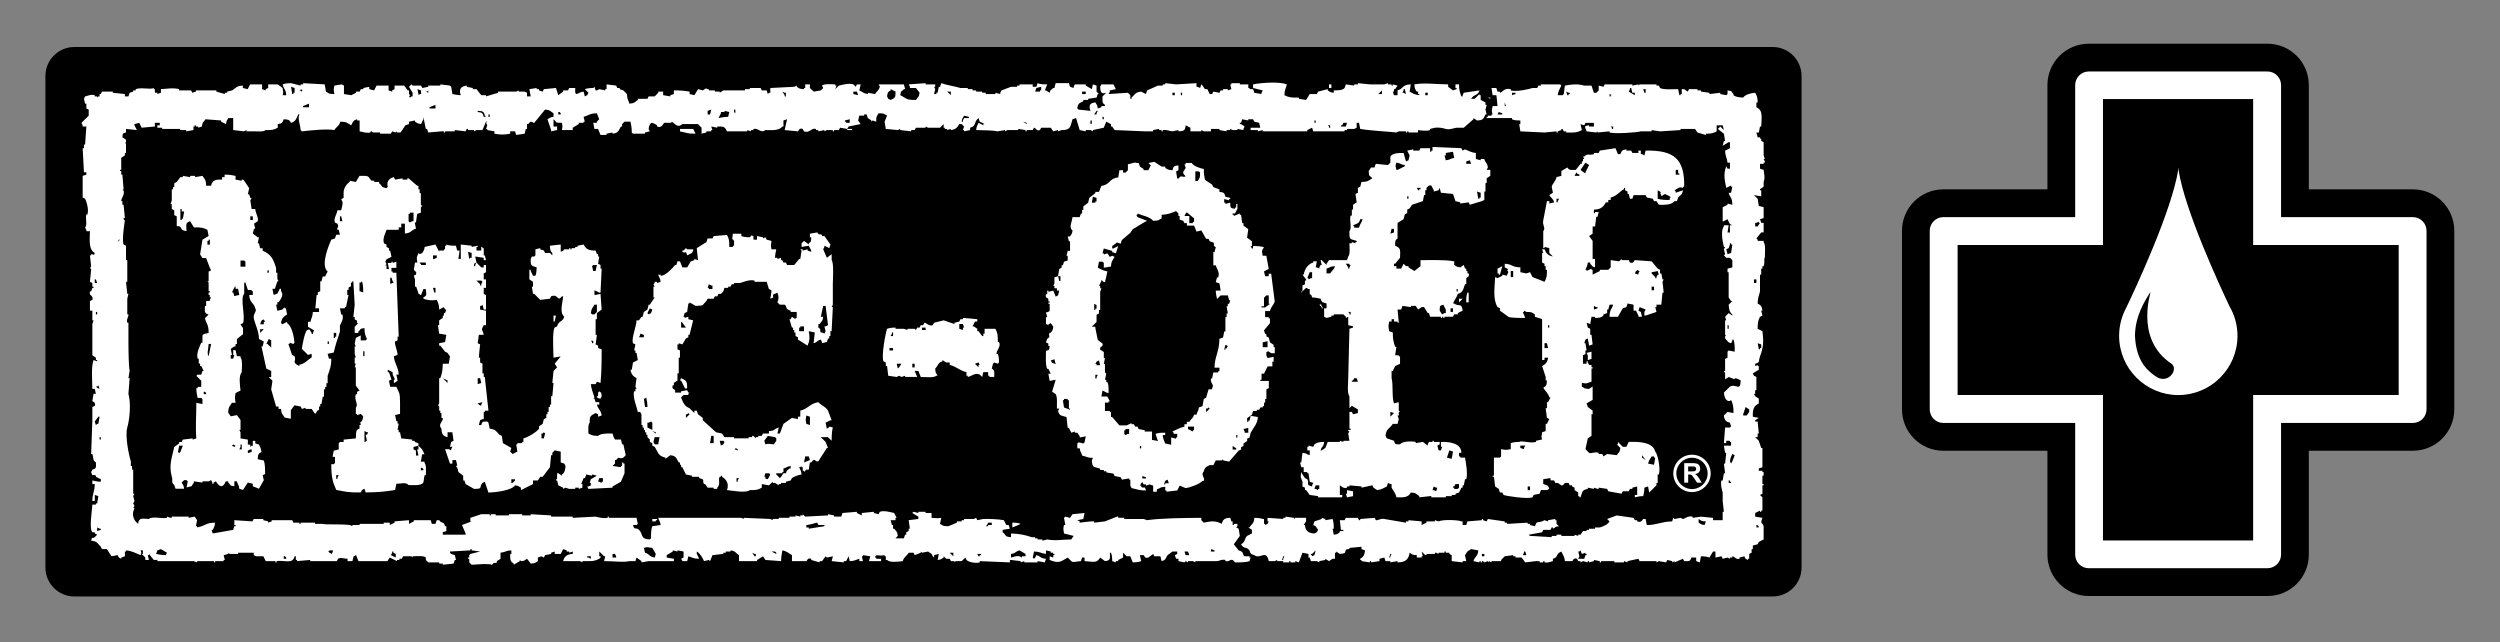 <?xml version="1.0" encoding="UTF-8"?><svg id="Layer_1" xmlns="http://www.w3.org/2000/svg" viewBox="0 0 1080 277.5"><rect x="0" y="0" width="1080" height="277.5" fill="#808080" stroke="none"/><path d="M979.524,257.477h-77.152c-9.882,0-17.885-8.015-17.885-17.899v-44.856h-44.941c-9.884,0-17.887-8.017-17.887-17.899v-77.129c0-9.883,8.002-17.893,17.887-17.893h44.941v-45.027c0-9.882,8.002-17.892,17.885-17.892h77.152c9.88,0,17.885,8.01,17.885,17.892v45.027h44.956c9.882,0,17.885,8.01,17.885,17.893v77.129c0,9.882-8.002,17.899-17.885,17.899h-44.956v44.856c0,9.884-8.005,17.899-17.885,17.899Z"/><path d="M1042.365,93.796h-56.946v-57.024c0-3.253-2.634-5.896-5.895-5.896h-77.152c-3.262,0-5.895,2.643-5.895,5.896v57.024h-56.932c-3.262,0-5.897,2.642-5.897,5.897v77.129c0,3.263,2.634,5.895,5.897,5.895h56.932v56.861c0,3.26,2.632,5.897,5.895,5.897h77.152c3.26,0,5.895-2.636,5.895-5.897v-56.861h56.946c3.26,0,5.895-2.632,5.895-5.895v-77.129c0-3.255-2.634-5.897-5.895-5.897ZM1036.228,170.627h-62.868v62.857h-64.88v-62.886l-.029.029h-62.768v-64.79h62.768l.029-.057v-62.984h64.88v63.041h62.868v64.79Z" fill="#fff"/><path d="M963.119,132.272c-4.344-9.17-19.265-41.416-21.943-58.611v-1.381c-.029.213-.058.47-.116.72,0-.101-.027-.221-.056-.334v.619c-2.804,17.877-18.753,51.912-22.414,59.537-1.977,3.631-3.132,7.81-3.132,12.253,0,14.117,11.478,25.595,25.574,25.595s25.562-11.478,25.562-25.595c0-4.656-1.266-9.029-3.476-12.803ZM931.323,162.612c-2.891-2.023-8.504-5.838-9.016-17.537.073-8.451,4.145-14.968,6.61-18.826,1.094-1.773-7.648,19.8,9.312,30.993,2.947,2.534-1.724,8.985-6.906,5.37Z" fill="#fff" fill-rule="evenodd"/><path d="M778.274,245.188c0,6.9-5.625,12.494-12.525,12.494H32.15c-6.901,0-12.525-5.594-12.525-12.494V32.795c0-6.9,5.624-12.495,12.525-12.495h733.6c6.9,0,12.525,5.595,12.525,12.495v212.394Z" fill-rule="evenodd"/><path d="M641.719,47.349l.521-2.058h-.521v-1.044l-2.059-1.073v-2.059h-.521v-.492l-2.087,2.059h-1.537c1.217-2.03,2.899-1.276,3.624-3.625-2.261.319-4.523.667-6.785,1.015l-.493,1.044v.522h-.55c-.609-1.537-1.044-2.958-1.015-5.19h-1.537v1.566h.493v.492l-1.567.551-2.087-1.566v-1.044c-5.334-.029-10.408-.783-14.582,0,.116,1.797.289,2.146,1.044,3.132h.551v1.044h.521v.492c-2.087-.202-2.814-.811-4.175-1.536l.522-3.132c-4.029.145-2.9,1.797-5.74,2.609v2.058h-1.538l-.522-1.536h.522v-1.074h.492l1.046-1.536-2.06-.522v.522h-.521v-.522h-1.566v-.522l-1.566.522h-6.232c-1.74-.174-3.479-.318-5.189-.522v.522h-1.595v.522l-3.596-.522-.55,1.566c-.956,1.044-2.668.985-4.669,1.044v1.015c-1.652-.202-1.595-.376-2.609-1.015v-.551l-4.174,1.074-.521,1.044h-3.103l-1.565,2.551-3.102-.492v-.522c-3.19.058-4.349-.029-6.263-1.045.058-2.377.666-2.871,1.044-4.668-3.45-1.305-11.045-.695-14.583,0v1.566l4.175,1.044-.522,1.015v.551l-3.102-.551-.551-1.566h-1.536v-.492h-.522v-1.566h-3.653v-.522h-3.653v.522h-.493l.493,2.058-1.537.551v-.551h-2.058v.551h-1.044l-.522,1.015-2.638-.492-.521,1.044h-1.044l-1.016-2.117h-1.044l-1.044-1.536-.522-.522-.521,1.566-1.016-.522h-.55v-1.566c-2.928.204-5.885.348-8.814.522l-4.697-.522v.522h-1.072v.522h-2.059c-1.565.666-3.102,1.392-4.696,2.087l-.493,1.566-2.058-1.044c-2.696.261-2.696,1.334-4.175,2.58v.522h-.521v-1.567l-1.044-1.044c-2.784.203-5.567.348-8.351.551l.55-1.044v-.522l2.611-.551-1.074-2.058h-5.189l-.522,1.044c.058,2.64.755,3.19,2.639,2.58l-1.623,1.566c0,2.174-.291,2.755,1.044,3.653v.522h-1.537v.521l-1.566.522c-.203-1.682-.464-1.537-1.044-2.609-2.609.232-2.9,1.566-2.087,3.653-1.74-.174-3.451-.347-5.162-.551l-.55-.492c.261-2.348.958-2.262,2.609-3.131v-.551h2.087v-.492l3.624-.522.522-1.537h.522l-1.045-1.044v-2.609l-1.565-.522-.493,2.058-2.609-1.536v-.522h-4.697l-.521,1.044v.522l-1.566-.522-.493-1.566h-5.711l-.55,2.088h-.493c-.958,1.044-1.131.348-1.566,2.058l-1.595-1.015h-.492l1.044-2.609c-1.885,0-2.987-.058-4.175-.522l-.522,1.566h-1.565v-1.044h-5.712v.522h-1.044v.521h-2.608l-4.146,1.566-.522,1.015v.551l-2.087-.551v.551h-4.174v-.551h-1.537v-.492h-2.609v-.522h-1.566v-.551h-2.058v-.492h-3.161c-2.435-.753-5.827-1.189-8.292-2.088l-.521,1.566h-.551l-.492,2.58h-.551v.551h-.986l.493-2.117-.493-1.015h.493v-1.044h-4.147v-.522c-2.435.204-4.871.348-7.306.522l.521,1.044v.522h2.609l1.566,2.058c-.29,2.175-.753,1.682-1.566,3.103-4.726.029-3.856-.667-6.784-2.059.319-2.377.521-1.275,1.565-2.609h.551l-.551-2.058h-10.901l.522,1.044c-.464,1.682-1.334,1.856-2.087,3.132l-3.103-.551v.551c-1.942-.261-2.232-.927-3.682-1.566l.58-2.609h-1.624l-.493,1.044-1.044-1.044c-1.971-.695-4.958.29-6.262.522l-1.536,1.536.521-1.536h-.521v-.522c-1.769-.058-4.785-.347-5.741.522l.522,1.044-1.015,1.044-3.103.522-1.623-1.566v-1.566h-2.03v1.566h-.521v.492c-2.233-.115-1.798-.261-3.132-1.015v-.521l-1.073.521c-3.421.145-6.871.349-10.35.522v2.058h-.58l-.493.551-.493-1.566h-2.115l-.522-1.044h-4.668v.492h-2.059v.551h-9.364l-1.566,1.015v-.492h-2.087v-.522h-2.609v-.551h-1.044v-.492l-1.566,1.044-2.058-.551-1.566,2.609-2.087-.492v-1.044c-1.826-.348-4.233-.58-6.784-.522v1.566l-1.537.492v.522l-3.103-.522v-1.536h-2.116v.492l-1.537,1.566h-2.609l-.521,1.045h-4.146v.492c-1.363.957-1.363,1.449-3.653,1.595-.434-1.683-1.015-1.769-1.044-4.146l-1.565-1.566-1.567-.551v-.492h-1.044l-.492-1.044-4.146-.522v2.058h-.579v.551l-2.58-.551-1.015.551h-.551l-.492-1.566-.522.522c-1.595,0-2.696.145-3.653.492l1.565,1.566-.521,1.044-1.044.522-.522-2.058c-2,.232-1.42.637-3.131,1.044l-.493-.551v-2.058h-2.609l-.492,1.044h-2.117v.522l-2.087,1.536-1.015-3.102c-1.769.174-3.479.348-5.219.492l-.521,1.074-1.566-.522v-.551h-1.015v-.492l-3.161.492.58,3.132h-1.595v-1.566l-1.015-.492h-2.609v-.522l-1.044.522h-7.828v.492c-1.74.551-3.45,1.044-5.218,1.566v-.522h-2.059l-2.058-2.609h-1.595v-.492l-2.609-.522v-.521c-2.666.231-3.508,1.855-2.579,4.145-1.74-.028-2.349-.289-3.625-.492l-.521-3.132-.522-.521-4.174-.522v.522h-5.19v.521l-2.609.522-.521-1.044h-3.654l-.492-.522-1.073,1.044,1.565,2.58v1.566h-.492l-.551.522-.521-.522.521-.522-.521-.492v-1.566h-.522l-1.565-2.087h-4.146v1.536l-1.015.551v.522l-1.566-.522v-2.087h-5.19l-1.073,2.087-2.087-.551v-1.015l-2.551.522v.492h-1.073l-.522,1.074h-1.565v.492l-2.059,1.044-3.16-.492v-3.653l-.986-.522-3.161.522c-.348,1.971-.348,1.653,0,3.653-2.696-.058-2.029-.203-3.624-1.044l-.551-3.132c-3.102-.174-6.263-.318-9.335-.522v.522h-1.044v.522l-4.147-1.045c-1.623,0-2.696.175-3.653.522.464,2.058,1.45,2.146,1.566,4.668h-1.566c.493-1.595.174-1.044,0-3.102l-2.087-1.566h-4.145v1.566l-1.074.492v.551l-1.566-.551v-2.058h-5.16l-1.045,2.058-2.087-.492v-1.044c-3.044.174-2.869,1.073-4.668,2.087l-2.116.522v.492h-1.015v.551l-3.653-1.044v-.522h-8.843v.522l-1.566.492-.492-1.015h-5.219v-.551c-2.638-.724-5.827-.058-7.828,0v1.566l-1.537.551v-.551h-1.072v-1.566h-.492v-.492c-1.595.811-5.248-.405-7.799.492v.551h-1.073v.522l-1.537.492-.521,1.566h-1.537v-1.015c-1.769-.203-3.479-.348-5.219-.551v-.492h-4.697l-.492,1.044h-.522v1.015h-.551l-.492.522v-.522h-1.045v-.522c-1.623-.492-3.044.348-4.174.522l-.493,1.045.493,2.087h.551v2.087l1.015.492v2.609l-3.132,3.103.522,1.073v.522h1.595c-.203,2.58-.377,5.218-.551,7.798h-.493v1.566h-.55c.173,3.45.348,6.929.55,10.407h1.045v1.016l-1.595.522v9.364l1.044.522c.637,1.132,1.652,4.581,1.044,6.755h-.492c-.551,1.971.579,4.493-.551,5.741l.551,1.043v.493h1.536c-.116,4.145-.551,7.915,2.087,9.393-.579,1.538.058.58-1.565.522v.522h-.522l.522,4.668-.522,1.044h.522v.52c-.174,1.741-.348,3.48-.522,5.19l1.044.522v1.565h.522v.522h-.522l-.521,1.567h-.522c-.551,2.029,1.711,1.623,1.044,3.623l-1.044.522v4.145h1.044v4.174h.522l-.522,1.596v13.504l1.537,1.043v1.016h.551v.551l-1.566-.551c-1.102,2.987-.55,8.641-.522,12.467h1.044l.493,2.116h-1.015l-.522,3.103c.116.406,1.595.377,1.044,2.087l-1.044.522v5.712c-.174,4.869-.347,9.739-.521,14.581h.521c.667,1.884-.028,2.552,1.537,3.654.058,2.145.261,2.638-1.537,3.103l-.521,1.043c.724,2.496.521.58,2.058,1.567v.493l2.117,1.043v1.074c-1.74-.029-2.378-.319-3.654-.551v1.565h1.044c-.057,3.451-1.015,3.855-1.044,7.306h1.044v-2.609l1.537.522-.492,3.132h-.551v.522h-1.537c-.087,2.462-1.507,10.291,0,11.945h1.044v.522l1.045.52-1.045,1.074c-1.333.929-.986-.609-1.565,1.536,2.725.261,2.667,1.161,4.175,2.609l.492,1.016h2.116l2.03,3.101,2.608-.493.551,1.045,1.044.522v-.522l1.566-.551v-2.058h.492v-.493c2.58.232,4.204,1.248,6.263,2.058.464-1.594.493-.462,0-2.058h1.015v1.538h-.521l1.566,1.565v1.045h1.566l-.522-2.089h.522v-.52l2.087,2.609h1.565v.493h15.599l1.565.549v-.549h7.277v.549h.493v-.549h3.682v-.493h.522l-.522-2.089,2.087-.52v-.522l.522.522h3.653v-.522h6.756v1.043l1.015.493h3.131l1.015,2.089h4.204v.549h.492v-.549c3.625-.524,6.901,1.478,7.799-2.089h.522v1.596h.521v.493c1.914-.145,3.827-.348,5.682-.493v.493h11.482l.551-1.016c1.305-.725,2.029-.029,4.116,0v1.016h2.088l.521-2.089,1.045-.493,1.044,2.583h12.496l1.044-1.538,3.102,1.538v-.493h1.044v-.522h1.045l.521-1.074h3.653l.492.551v-.551c1.653-.029,4.958-.346,5.712.551v1.045l1.073,1.043h4.697v.522h1.566v.493l4.638-.493.55-1.565h.493l-.493-2.089-1.565-.52-.522-.522v-.522c2.929-.172,5.885-.348,8.814-.493v-.549h.55v.549l3.654.493-4.204,1.045-.493.52v1.045h-.521v.522h.521v1.565l1.044,1.016c3.335-.174,6.727-.58,8.815,0,1.13-1.565.753-.232,2.087-1.016v-.549l1.565-1.016v-2.609c2.784-.377,1.856-.87,4.669-1.016v1.538h-.493c-.058,2.493.029,3.306,1.537,4.174v.493l2.609-1.565v-.493l.492.493c1.711,0,1.624-.493,2.638-1.016l1.595,2.087c2.203-.116,1.71-.317,3.074-1.072v-1.538l1.565-.551,1.044.551.522-1.045,2.609-.52v-.522l1.537-.522v1.045h2.608l1.044-2.087,1.537.549v.493h1.072v.522l1.537-.522v1.045c-2.465.087-3.711,1.103-4.146,3.103h7.278l1.044.549v-.549c3.624.029,4.958.203,7.277-1.016l.55-.522v-.551h-.55v-2.058l.55.522,1.537,1.536h.493l-.493,2.089c5.161.029,8.262.636,10.93,0h2.609l.492-1.538,2.117,1.538v.549l3.102-.549h10.902v-1.016l-3.103-.522v-1.045l2.609-1.565v-.493l2.058.493v-.493l2.609.493v2.609l-1.044.522.551,1.016h2.058l.521-2.089c1.74.493,2.146,1.074,4.669,1.074l-1.045-2.087v-1.045c1.45.842,2.435,2.581,3.132,4.147l2.087-.493.521.493,1.045-2.583c1.566-.172,3.131-.346,4.697-.52v-.522h1.044v-.522h2.059v-.493c2.231.263,2.145,1.161,3.652,2.058v2.583h7.799v-.493l2.58-1.596,1.044,1.596c2.261.145,4.553.348,6.756.493.058-1.973.289-3.219.55-4.641,2.029.377,2.697,1.248,4.146,2.058v2.583h6.233c.405-.145.377-1.596,2.116-1.016v.522l3.595,1.043v-.549h1.044l1.566-2.089.55.551,2.581-.551-.522,2.089c1.71.203,3.479.375,5.219.549v-.549h1.044l.493-1.016.55-1.074.493,2.089c2.376-.06,2.492-.58,4.145-1.016v1.016h1.566l-.493-2.089h.493v-.493l3.16.493-.55,2.089h5.218v-1.016h-2.087v-.522h-.521v-.551h.521v-.493c2.232.174,1.653.321,3.624,0v.493h.522v1.596h.55c1.276,1.248,4.581.725,6.755.493.493-1.826,1.711-2.147,2.582-3.625h2.087l.493,1.043,2.638-1.043v-.522l.521.522,2.609-.522,1.536,1.045.522,1.014.551.551v-1.045l2.029-.52-.492,2.609c1.652-.203,1.565-.464,2.608-1.045v-.551l1.074,1.074h1.536l.493,1.016h1.566v.549l.521-.549h2.58l1.595-1.538.493,1.045c.868.839,3.652,1.594,5.71,1.043v-.549c4.349.203,8.669.375,13.047.549v-1.043h.493l4.145.493v.549l1.566-.549v.549h5.74v-.549l3.132.549.492-1.565c-2.522-.174-2.203-1.074-4.146-1.567l-.521,1.045-.493.522-.55-.522.55-2.609c2.726.087,3.045.784,5.161,1.045v-1.538l2.087.493v.522h1.074v.522h.493v.52h-.493v1.045l-1.566-.551v1.596c4.117,1.652,4.726.725,7.799-1.045l1.537,1.538c.811.725,1.855.172,4.174,0l.521-1.538h1.045v1.538c3.711.203,5.305,1.072,6.755-1.538l2.059,1.538c2.435-.232,2.203-1.044,2.115-3.625h.493c.377.958.551,2.058.522,3.625l1.595.549v-.549h1.015v-.493l2.087-1.045v-2.087l1.565,1.536h1.567l1.044,2.638c1.623,0,2.667-.174,3.653-.549l-.551-2.583h1.595c.377.147.377,1.625,2.058,1.045l2.058-1.565.522,1.014h2.609l.522,2.089c2.058-.524,1.536-1.19,2.608-2.583l2.088-1.565h2.058v1.045l-1.044.52.55,1.567h1.016v1.016l2.608.549.522-.549,1.015.549v-.549h2.088l1.072.549v-.549h9.365c1.189-.06,1.971-.929,3.624-.493v.493c2.203.522,2.377-1.915,4.147.549,2.261,0,4.755.029,6.262-.549l.492-1.538h-.492v-.551h-2.088c-1.218-.665.058-1.855-2.609-2.552l-2.087-2.636,2.609-3.625-.522-3.103-1.044-.549.522-.522v-1.016h-1.566v.493h-.492v-1.567h-.551l-.493-1.536c-2.348.058-3.218.667-3.653,2.609-2.696-1.449-4.465-1.217-7.769-.52l-1.074-1.074v-1.016c-8.263.058-17.743.174-23.425,1.016l-1.508-.522h-8.351v-.493h-2.608v-.522h-.522c-1.768.696-3.479,1.393-5.218,2.058l-4.64.554v-.554h-1.594l-4.669.554v-.554l-1.044-.52,2.609-.522.522-2.58c-1.74.174-3.48.348-5.19.522l-1.073,1.565-2.029-.522-.58.522.58,3.103h-.58c-.522,2-.116,2.174,0,3.654l4.175,1.043-1.044,1.536c-3.973,0-6.64.725-10.38,0l-2.087.551v-.551h-2.088v-.491h-1.044v-.493h-1.566c-2.261-.899-5.711-1.538-8.842-1.594v1.594c-3.132-.203-1.827-.899-3.625-2.116v-1.045l3.132-.493-.551-1.594h-1.015l-1.044-2.087c-2.348-.406-5.74-.609-8.871-.522l-2.611.522-.492-1.016-1.016.493h-4.203v.522h-1.044v.52h-2.058v.554l-3.654,1.536c-2.725-.058-2-.174-3.623-1.016l.521-2.609c-2.145.319-1.624.087-4.175,0v-2.087h-2.58v-.522h-3.132v.522l-2.087-.522-.522.522,2.609,1.565v1.016l-4.174.522.521,3.681h-.521v1.016l-1.044.522v1.043h-.493l-.551,1.567h-3.595l.987-1.045c-.261-2.029-.609-1.884-1.566-3.103h-.493v-1.594h-.492l-.551-2.087h2.116v-1.016h.493l-1.072-2.087c-1.218-.232-4.291-1.248-6.205-.522l-.522,1.045-2.058-.522v-.522c-1.769.174-3.508.348-5.219.522v1.045l-2.116-1.045v-.522c-2.03.174-4.145.348-6.205.522l-.551,1.565h-3.102v-.52l-2.609-.522v.522c-3.276.174-6.611.346-9.857.52l-1.073-1.043v.522h-1.044v.52l-2.059-.52v.52h-2.608v.522h-4.64v.493h-2.608v.522l-1.044-.522c-3.857-.174-7.654-.319-11.481-.493v.493l-1.015-.493h-10.409c-9.046,0-17.772-.029-25.513,0,.406,1.536.84,1.277,1.044,3.103l-3.595.522c-.521,1.275-.58,3.217-.551,5.219l-.521.491c-4.349-.174-2.755-2.29-4.668-4.145-1.363-1.306-1.942.406-2.609-2.087h1.536l.551-.493-.551-2.609h-11.974v-.522h-.492v.522c-1.827.348-4.147-.232-5.219-.522-3.276.174-6.582.319-9.887.522v-.522h-9.335v-.52c-2.958-.205-5.885-.348-8.814-.522v.522h-3.682v-.522h-5.711v.522h-5.741v-.522h-2.087v.522h-.492v-.522h-3.654c-1.536.522-3.102,1.043-4.697,1.565v1.536h.55l-4.174,1.567,1.566,3.654v.52h-9.857v-1.043l1.537-.522v-2.087h-.551c-.724-2.464-1.276-.783-2.551-2.609h-1.044l-.55,1.594h-1.566l-.493-1.594h-7.277v.52l-2.116,1.074v-1.594c-2.087.203-4.146.348-6.233.52v.554l-2.058,1.013v-1.013h-2.611v.52h-10.408v.493h-3.131v.522l-1.044-.522c-4.843-.493-10.148-.058-11.975-.493h-3.102v-.52h-6.233v.52h-.521v-.52h-2.611l-.521-1.074h-8.843v.52l-1.536.554v-.554l-2.088-.52v-.522h-4.145l-.551,1.043c-2.609-.172-5.219-.317-7.828-.52v2.087h.551v.522h-.551l-.492,1.565c-2.928.522-5.886,1.045-8.814,1.567l-.551-1.567h.551c.521-1.132.84-1.478.986-3.101-4.319.058-3.827,1.333-7.771,2.058v-.522h-.521l.521-2.609-1.044-1.538-2.609.522v-.522h-7.306v.522h-.492l-1.566-.522v.522c-2.377.464-6.291-.812-7.798.493-2.9-.145-4.349-.725-4.669,2.116l-.521-.52c-.958-.696-2.03-2.696-1.595-4.699l.551-1.565h-.551l.551-1.016-.551-1.043.551-1.045-.551-2.087.551-1.045h-.551v-10.407h-.493v-1.565h-.521v-2.058c-.783-2.321-2.609-10.844-1.537-14.585,1.044-3.681,1.652-10.264.493-14.554.174-2.261.347-4.523.521-6.755h-.521l.521-3.132c-.406-2.145-.521-8.517-.521-13.01v-7.799h-.493c-.493-1.652.667-2.58.493-3.623h-.493v-6.757l.493-2.087h-.493c-.203-1.739-.377-3.478-.551-5.219h.551v-9.364h-.551v-6.233l-1.044-.522c-.84-2,.551-10.322.551-10.409l-.551-.52v-.522h.551c-.145-1.886-.377-3.799-.551-5.712h-.521v-1.567h-.493c-.058-1.362,1.566-2.494,1.015-4.695h-.521l.521-.493c-.174-2.089-.347-4.176-.521-6.264h-.493v-1.565h-.55v-.493h.55v-5.219l1.566-1.013v-1.074h.492v-4.146h-.492l.492-.521v-1.044l-1.565-1.044c.174-1.74,0-1.653,1.565-2.087v-1.537c1.566.173,3.103.318,4.698.493l-1.044-2.059v-.522l2.058-.55,1.044,2.116c1.913-.174,3.856-.348,5.711-.521v-1.595h2.116v1.073h-1.044v1.044h2.088v.522h7.798v.493h2.58v.55l3.132-.55v-1.537h.521v-.522h.522v.522h1.015v.521l1.566-.521c.289-2.204.753-1.711,1.565-3.132,2.262.174,4.523.348,6.756.522v.521l2.116,1.044c.203-1.681.464-1.536,1.044-2.609h2.059v5.191l4.668.55,1.044-.55v.55h3.653c1.653,0,3.827.261,4.668-.55,2.929.057,3.48-.117,5.219-1.016v-1.566c1.972-.231,1.972-.666,2.58-2.087,2.087.087,2.406.261,3.16,1.537,1.914-.464,2.435-1.971,3.103-3.625h.522c-.871,1.856.376,4.378.521,6.757l.522.55c4.087-.435,10.553-1.161,14.032-.55.842-1.422,2.145-1.74,2.609-3.625,2.958.059,2.899.609,4.697,1.566.637-1.392.869-2.174,2.551-2.609v.522h1.073v4.697c1.276.203,2.813.898,4.698.493v-.493h.492l.551.493h3.102v.521h4.668l.551-1.015,1.536.493.522-.493v.493h1.566l2.087-3.103,1.537-.522v-1.044l2.608-.521v.521c1.045.638.958.783,2.611,1.044l1.015-2.087v-1.045l1.044,5.22h.55l.522,1.537c1.884-.146,3.827-.348,5.682-.493h1.074v.493h.492v-.493h4.203v-.55l4.669.55.492-1.044h.551v.493h2.609v.55l1.044-.55h2.58l1.537-3.625h.55l-.55.493.55,1.073-.55,1.566h.55v.493l3.103.55v1.015c2.435.493,4.349.493,6.784,0v-1.015h2.087l.522,1.565,3.653-.55.493-2.058h.521v-2.088h.522c1.565-2.145,1.884-.231,2.609-.55l4.668-5.712c2.378.175,2.232.755,3.653,1.595v1.536c-1.682.204-1.508.493-2.609,1.045l1.566,4.669v.55l2.581-.55v-1.537h-1.537v-3.132c1.71,1.363.203,1.537,3.653,1.537.261,1.971.29,1.218,0,3.132h4.639v-1.016l2.609-1.566v-.55h2.087v-.493h.522l-.522-2.088c2.087-.55,2.784-1.536,5.741-1.536l1.015,2.58-1.015,1.044v.493h-1.566l.522,2.639h1.565l1.044,2.608h2.609v-.55l2.581-.521v.521c2.551-.261,2.609-1.334,3.624-3.102h.521v-1.045l1.045-1.044h2.58c.289,1.421.579,2.696.55,4.669l.522.521h5.19v-.521l2.087-.493-.522-1.044c.203-1.682.464-1.537,1.044-2.639,1.624.261,1.566.405,2.609,1.073v.522c2.087.898,2.638-1.334,3.103-1.595h3.102v-.493c1.16.261,2.435,3.103,4.727,1.044h6.755l1.537,1.566v2.58l2.087-.521v-.493h2.088v-.55h.521l-.521-1.537,2.608.521v-.521c2.842-.088,3.363.173,4.175,2.087h8.785v-.55l1.594.55v-.55h1.074v-.493c2.028-.551,3.275,2.087,5.16.493,3.277.086,5.885.231,7.306-1.537h.493v-2.609l1.566-.522-1.045,4.669c1.914.173,3.827.376,5.74.55.377-.174.377-1.624,2.059-1.044l.551,1.044c2.463.957,3.073-1.624,5.16-1.044v.493h1.044v.55l2.608-.55v.55l1.073-.55h2.581v.55h.521v-.55h2.058l.551-1.016,3.103.522.55-1.044c1.71-.349,3.421-.696,5.219-1.045l-1.074-1.565.493-2.088h2.116v-.522h1.044l.522,1.566,1.537,1.045v.521l.521-.521,1.566.521c.058-2.695.174-2.058,1.044-3.624,2.696.029,2,.174,3.653,1.015l-1.072,2.609.522,3.132c1.768.173,3.479.318,5.19.493l1.044-.493v.493c1.565.173,3.131.376,4.725.55v-.55h1.508l.55-1.016h4.175v-.521l1.044.521h5.19l1.565-1.566v1.566h.493v.522h1.044v.493l1.566-.493v.493c2.029-.204,2.869-1.161,3.653-2.581h1.015l1.044,1.045-.493,1.537h.493v.55l2.609-.55v-1.016c2.667-.695,1.653-2.116,3.102-3.653l.551-.522.492,1.566,1.074.493,1.044.55h-.55v.522l-2.059-1.073c-.492,1.16-.9,1.507-1.044,3.132,3.682.057,7.625.173,9.364.55l3.131-.55v.55l1.016-.55h4.697v-.493l3.132.493v.55h.492v-.55h2.609l.55-1.016c.986.087.929,1.624,2.581,1.016l.521-1.016h4.145l1.074,1.566,2.058-.55v.55l1.537-.55c4.175.057,3.74-1.711,4.726-4.669l1.537-.522c.521,1.74,1.072,3.48,1.565,5.191l2.609.55v-.55h2.059l1.044.55v-.55c1.565-.32,3.131-.667,4.697-1.016l1.073-2.609,2.029,1.044v1.045h.522l1.044,1.537c4.349.173,8.698.376,13.018.55h3.623v-.55l2.611-.493v.493h1.044v.55h.492v-.55c1.914-.232,2.899.463,4.204.55l2.58-.55v.55c2.377-.058,2.957-.377,3.131-2.609l2.059,1.044v1.566h4.696v-.55l1.074.55h3.102v-1.044h3.653v.493l3.102.55v-.55h1.566v-.493l1.045.493h2.058v-.493l2.608.493v-.493l.522-1.044-1.566-1.045h-.521v-.55h.521l.522-1.537,2.609.522v-.522h2.058l.551,1.044,2.087.493.492,2.116h-4.174v1.016h3.131v.55l2.088-.55v.55h19.251v-.55l2.087-1.016.493,1.566h13.54v-.55h1.044v-.493h3.103l1.073-.522v-2.116h1.015l.522,2.639c4.523.783,12.235,1.13,15.627,1.537l1.015-.493h3.131v.493h.522v-.493h.551v.493h4.146v-1.044c.752.115,3.594.608,5.189,0v-.493l2.087-.522c2.001-.203,3.508.174,4.697.522,1.827.493,3.421-.406,4.669-.522h3.102l4.175-3.653v-.522l1.537,1.045c2.725-.087,2.783-.755,3.653-2.611h.521l-.521-2.087h0ZM467.472,39.58h1.566v1.044h-1.566v-1.044h0ZM43.544,228.893l-1.566.522v-1.565l1.044.549h.522v.493h0ZM40.934,122.266v-1.565h.493l.551,1.565h-1.045ZM41.427,135.807v-1.045h.551v1.045h-.551ZM41.978,166.996l.492-.522.551,1.536-1.044-.493-.551-.52h.551ZM41.978,183.115l-.551.52-.493-1.536,1.537-2.087h.551l-.551,3.103h-.492ZM43.544,189.869h-.522v-1.016h.522v1.016h0ZM523.139,237.215l1.537.549v.493h-1.537v-1.043h0ZM513.223,238.257l.551,1.565h-1.566l-.522-1.565h1.537ZM436.77,239.302c2.174-.29,1.826-1.074,3.652-1.538l2.611,1.538v1.014h-1.567v.551l-1.044-.551c-1.652-.319-2.463.348-3.652.551v-1.565h0ZM426.391,226.806l.493-1.013h1.565v1.013h-1.565v.522h-1.044l.55-.522h0ZM423.781,239.302v.52h-.551v.493h-.492l-.551-1.014h1.595ZM411.836,238.78v1.536l-1.566-1.536h1.566ZM348.343,226.806c1.681-.058,4.377-1.103,4.697-1.013l.493,1.013h2.608v.522c-2.261.348-4.493.694-6.755,1.072v-.549h-1.044v-1.045h0ZM334.803,238.257l.55.522v.522l-2.087-1.045h1.537ZM325.989,239.302h.522v1.014h-.522l-1.044-1.536,1.044.522h0ZM281.805,236.693l1.508,2.609-.493,1.565c-2.639-.377-1.942-1.478-4.174-2.087l-.493-2.087c1.74-.58,1.508-.203,3.653,0h0ZM264.612,239.302h1.044l.522,1.014v.551h-1.566v-1.565h0ZM253.682,240.316h1.565v1.074l-1.044-.522h-.521v-.551h0ZM169.43,238.78v-.522h.521v.522l1.015.522v1.565l-2.087-1.045.551-1.043h0ZM151.194,239.302l-1.045-.522,1.045.522h0ZM142.38,237.764h1.537l-.522,1.538-1.015-.522-.551-.522.551-.493h0ZM122.578,240.316h.522l.55.551v.522h-1.072v-1.074h0ZM67.984,237.764l1.537-.549,2.609,1.565-.492,1.043c-1.885-.029-2.842-.288-4.204-.52l.55-1.538h0ZM50.791,104.58l.551-1.043h.493l-1.045,1.043h0ZM127.274,40.072h-.522v.551h-.521l-.493-3.132,1.537.522v2.058h0ZM130.406,39.58l-1.044-.522h.521v-.551l1.044.551h-.521v.522h0ZM133.508,46.334h-2.58v-.521l2.58-1.044v1.565h0ZM181.897,40.623h-.522l-.521.492-.522-2.609,1.566.551v1.566h0ZM185.027,40.072l-1.073-.492h.55l.522-.522v1.015h0ZM188.13,46.857h-2.58v-.522l2.58-1.044v1.566h0ZM208.975,50.48c-.434-1.652-.695-1.912-2.608-2.087v-.492c2.174.058,2.695.26,3.073,2.058l.522.521h-.986ZM211.556,50.48h-.551v-1.044h.551v1.044h0ZM242.23,49.436h-1.044v-1.044h.55l.493.551v.492h0ZM306.738,49.436h-1.044v-1.536l1.567-.551-.523,2.087h0ZM314.566,50.48c-1.913.03-2.841.291-4.174.522l1.044-2.058v-.551h1.536v-.492l2.088.492-.493,2.087h0ZM317.669,48.944l-.551-.551v-1.044h.551v1.595h0ZM339.5,41.638h-.522v-.522l-1.015-1.536,1.015.492h.522v1.566h0ZM367.072,53.061h-1.537v-.493h-.551v-.521l2.088-.522v1.537h0ZM368.637,40.623v-1.044h1.537l.55,1.536-2.087-.492h0ZM385.801,42.682l-1.044.492-1.044-.492-.493-1.045c.203-1.739.348-1.913,1.537-2.58v-.551l2.116,1.074c0,1.884.029,2.377-1.072,3.103h0ZM410.764,41.115l-1.566-1.536h1.566v1.536h0ZM418.563,51.002h-2.088l-.493,1.045v.521h-.55c.232-1.681.521-1.478,1.044-2.609l2.088.521v.522h0ZM443.525,53.611l-1.566-1.044,1.566.493v.55h0ZM449.788,39.057h-.521v.522h-2.088l.521-1.566,2.088-.522v1.566h0ZM466.951,51.524l1.044.522-1.044-.522h0ZM471.648,53.611l-1.073-.55h.522v-1.015h.55v1.565h0ZM473.706,48.944v.492h-1.015l1.015-1.536h.522l-.522,1.044h0ZM476.838,51.524h-.55v-1.045h.55v1.045h0ZM507.512,41.115h-1.015v-1.044h1.015v1.044h0ZM510.672,41.115h-.55v-1.044h.55v1.044h0ZM527.806,51.524l1.044.522-1.044-.522h0ZM532.504,53.611l1.536-1.565-1.536,1.565h0ZM568.367,53.061h-.521v-1.015h.521v1.015h0ZM574.628,55.177h-.492v-.521l-.551-.522h1.044v1.044h0ZM581.413,54.656h-2.116v-.522h.551l.492-1.073h1.566l-.493,1.595h0ZM596.982,40.623h-1.536l1.536-1.566v1.566h0ZM606.347,40.072h-.493l.493-1.015v-.551h.522l.521,2.117-1.044-.551h0ZM616.785,41.115h-1.073v-1.044h1.073v1.044h0ZM620.408,40.623l1.045.492-1.045-.492h0Z" fill="#fff" fill-rule="evenodd"/><polygon points="574.136 36.448 575.151 36.448 575.151 38.014 574.136 38.014 574.136 36.448 574.136 36.448" fill="#fff" fill-rule="evenodd"/><path d="M761.892,104.58v-.52h-2.58v-.522l-.551-.522,2.089-2.609h1.043v-4.116h-1.043l-.522-1.594,1.565-.522v-4.67l-2.087-.522-.493-3.13-1.594-1.565,3.132.52v-2.608h-.522v-.493l1.565-1.045v-2.087c.696-2.058.232-2.958,0-5.19l-1.565-.522v-2.087h1.565v-.522h.52v-.52l-.52-1.045h.52l-.52-1.536v-5.741l-1.043-.522v-1.015h-.522v-.55h-1.016l-.551-2.087h1.045l.522-2.58h.522c.145-4.059.868-7.017-2.089-8.322v-2.087h.551c-.029-2.348-.348-2.841-1.074-4.175-1.969.174-4.319.755-5.19,2.088-1.737-.116-3.072-.203-4.174-1.045v-.492c-1.333-1.247-.116-1.247-2.578-1.566v1.566l-.551.492-2.58-.492v-.551c-1.565.203-3.132.348-4.697.551v-.551l-3.654-.492v-.522h-1.508v-.551h-3.653l-.551,1.074-1.536-1.074h-1.044v2.117h-.522v.492h-.493l-.55-2.609c-2.405,0-6.176.349-7.827-.492l-.492-1.044h-1.044v-.522h-7.278l-.522.522v-.522l-2.609.522v-.522h-11.945l-.55,1.044-2.058-.521v2.087l-1.044,1.015h-1.015l-1.044-3.102h-3.133c-2.668-.812-5.682-.551-8.35,0l-.493,3.653-.55.492h-2.058c.261-2,.899-2.667,1.565-4.145l-.522-.522h-8.32v.522h-1.044l-.55,1.044h-2.058c-1.683.55-6.873,1.711-9.366,1.044v-.551c-2.928-.724-3.826,1.654-4.668,1.566v-.492h-1.044l-.522-1.566h-2.087l.493,3.102h1.594c.349,2.059.261,2.755.522,4.698h-2.116c-.32,1.826-.608,1.884,0,3.623h-.493v.522h-1.565v.521h-.522v.522h10.959v.522c1.131.492,2,.492,3.595.522v1.565h-.493l.493,3.132c3.478.145,6.958.347,10.438.493,1.709-.146,3.45-.348,5.189-.493v.493h.522v-.493l1.565-.55v-.493h.493l.55,1.044h1.044v.493c3.48.057,4.524.144,6.756-1.044l-.55-2.581,1.594.522.522-1.073h3.654v1.595h-2.087v-.522c-2.786.348-1.537.724-1.075,2.609l4.176.493.55-.493v.493c1.71-.146,3.421-.348,5.19-.493v.493c2.55.666,11.626,0,13.51-.493h4.67v-.55l3.623.55c2.987-.174,5.914-.377,8.871-.55v-.493h6.264l1.043,1.537,3.626,1.072v-.55c2.491,0,3.275-.289,4.668-1.015v-2.609h2.607l.522,2.059-1.565-1.537-1.043,1.044,2.607,2.058.522,3.131h-.522l-.522,2.058,2.583-1.536h.549v2.609l-2.087,1.044c.087,2.611.812,2.957,1.045,5.189h1.043v2.609h-1.043l-.551-1.043c-1.335,3.594-.667,5.884,0,9.335l2.087-1.014v.52h.549l-.549,2.609h-1.043c.607,2.174,1.563,2.058,1.592,5.19l-2.085-.522v.522l-2.089,1.043v6.235l2.089-1.043,1.043,2.087,1.043.52h-1.043v3.103h-1.043l.493-3.103h-2.06v.522c-1.393,1.42-.696,6.261,0,8.844h.522l-.522,1.043.522,2.087-.522.522,1.016,1.045h1.594l1.043,1.014v3.132l-2.085.522v1.565h.493v10.9l1.043,1.567h.549l-1.592,1.565c.143,1.799.377,3.364,1.592,4.176v.52l-1.592-1.072-1.538,1.594.493,1.536h-.493v6.264l.493.522h-.493v1.043c1.074.899.87,1.625,2.58,2.06l.549-1.045v-.522h.493c.493,1.277.58,3.248.522,5.219l-2.607-.522-.493.522v2.601l-1.045.522v5.19h-.522l.522,1.043v2.58l1.538-1.013,2.607,1.013v-.491c1.683.203,1.538.433,2.609,1.013-.288,5.016-1.826,1.19-4.668,2.612l-2.609,2.607c.116,1.567.783,3.973,2.609,3.625l.493-.493c.752,1.596,1.13,2.987,1.043,5.712l-2.578-.493-1.567,1.536c.203,2.002.842,2.696,2.609,3.103l.493,1.565-.493.522h-2.087c-.174,2.261-.348,4.523-.522,6.757h1.016v-1.016h1.594v.493h.493v1.594h-3.103l.522,3.103h.493l-.493,4.668h-.522l.522,4.174h-.522l-.522,3.103h-.522c-.52,1.652.261,4.377.522,5.217v3.654l.522,4.668h-.522v3.625h-4.174v-1.016c-1.741-.203-3.449-.348-5.219-.522l-3.595.522v-.522c-2.029-.493-3.132.812-4.175,1.016l-1.044-.493-2.58.493-.55-.493-.493,1.536c-4.754.089-6.553,1.567-10.959,1.567l-.493-2.609h-1.043c-.405.203-.551,1.739-2.609,1.043v-.52h-1.015l-.551-1.016c-2.435-.348-4.842-.696-7.277-1.043l-4.146,1.536,1.044,1.043c-.899,1.48-2.494,2.031-4.203,2.612h-2.059v.549h-2.58v.493h-1.075v.522h-1.565l-1.044,1.565h-1.015v.522l-1.566-.522v.522h-5.712v-.522h-2.087v.522h-2.087v.551l-9.364-.551-.522-.522c1.913-.348,3.827-.694,5.741-1.043l.492-1.045h3.131l.522-1.043h.521v.549c1.276-.462.608-.897,2.638-1.072l-1.073-1.016v-1.594h-.522v-.522l-3.131.522v.52l-1.536-.52-1.044.52c-2.698.755-2.001-.346-3.131,2.089l-2.088-.522v-.493h-1.015v-.52c-2.987.172-5.915.317-8.873.52v-.52h-1.044v-.554c-2.434-.317-4.841-.665-7.276-1.043l-.522,1.043-1.565-.52v-.522h-.493v.522c-2.116.203-4.174.348-6.264.52l-.492,1.567h-1.566v-1.567h-.55c-.581-.52-7.742-1.013-9.857,0l-1.566-.52v.52h-3.653v.554l-2.087,1.013v-1.567c-1.885-.172-3.799-.317-5.682-.52v.52h-1.074v.554c-3.131-.554-6.233-1.074-9.365-1.596-1.594-.406-2.781.784-3.652.522l-.493-1.016c-2.087.174-4.174.319-6.261.493v.522h-.522l-.492-1.016h-5.191l-.55,1.016h-2.058l.492,4.174h1.044v.522h-1.536v.522c-.958.665-1.015.898-2.611,1.043l-.522-2.58h.522c0-1.913-.087-2.958-.522-4.203l-3.131.522v-.522l-1.565-.493v.493l-3.131,1.043-.522,1.567,1.044.522,1.044,1.565-.521,1.045-1.044.522c-2.639-.058-3.915-1.19-4.117-3.654h-.55l1.044-1.567v-1.536h-4.668l-.55.493v-.493l-3.654-.522v.522h-.987v.493c-2.29-.174-4.551-.319-6.784-.493v1.536h.522l-.522,1.074-1.044.493v-.493h-.493v-2.116h-.55c-.145-.174-2-.493-3.624-.493-.174,2.668-1.131,2.522-2.087,4.147h-.522l1.566,1.043v1.567l-2.087,1.043c-1.306,1.391-.58,2.493-2.61,3.625,1.219,2.029,1.711,1.014,3.132,2.087,1.305.956-.058,1.913,2.609,2.607,2.522,2.002,5.131-2.723,6.234,2.583h2.579l1.074-.493v.493h2.608v.549h2.581v-.549h.523v.549h2.087v-.549l1.566.549,1.536-4.174,2.609.522v1.565h.521l.522,1.538h2.58l1.044.549v-.549l2.608-.493v-.522l1.595,1.016,1.536-1.016h1.046v-2.609h.521v-.522l1.566,1.045c3.711-.319,1.42-.899,3.102-2.087h1.044v-.522c1.74-.145,3.451-.348,5.219-.493v1.016l1.537.549c-.203,1.973-.696,2.844-2.087,3.625v.522h.55v.493l3.624.549v-.549h.522v.549l3.623-.549v-1.016l2.087-.522.522,1.538h2.087v.549l3.104-.549v.549c3.449,0,4.755-1.304,5.218-4.174,1.304.725.868.958,3.103,1.043v1.045h2.087v-.551h.522l-.522-2.058,1.566,1.565,1.073-.52h3.102v-.522h.521l1.045.522v-.522h2.579v-.522h.551v.522h1.536v.522l1.015.52v2.583l4.727.549v-.549h1.566l-.551-2.583,1.044-1.565,1.596-1.043,3.102.549c-.203,2.9-1.479,2.408-2.087,4.641l2.609.549v-.549h.521v.549h.522v-.549h.493l.55.549,1.537-.549.521.549v-.549l1.044.549v-.549h4.145v-.493l1.566-1.596,3.653-.493v.493h1.015v.551h2.638l1.566,2.087,4.669-.549h1.537v.549h1.565v-.549h.551v.549c1.652.29,2.435-.317,3.623-.549v-1.016c2.088-.609,1.305-1.42,2.638-2.609l1.015-.522c.667,1.451,1.364,2.174,1.537,4.147h3.131c.435-.145.406-1.596,2.088-1.016l.522,1.016h1.015v.549l1.044-.549,2.087.549v-.549h.552v.549l2.087-.549v-.493l2.552.493v.549h.55v-.549h5.711v.549h4.174v-.549l1.537.549v-.549l4.697-1.016.522,1.016h7.278v.549l1.044-.549,3.102.549.55-1.043,2.087.493v.549l1.044-.549v.549l3.624-1.565.522,1.016c2.146.029,2.638.203,3.102-1.538h2.088v1.538l1.566.549.492-2.638c1.625.029,2.728.174,3.654.551l1.565-2.609h1.045v2.609l2.607-.551.522,1.074,2.089-.522,1.043.522v-.522h1.043v-.551c1.016-.029,1.509,1.596,3.103,1.074v-.522l2.058-.551.551,1.074,1.045.522v-.522h.52v-2.087l1.047-.522v-1.565h.52v-1.538l2.087-.549.493-1.016,2.087-1.074v-5.71c-.638-1.886-1.565-.754-.52-3.625l-3.134-.522v-1.565l2.089-1.043v.52h.522v-.52h.522v-5.714l-1.045-1.043,1.045-.522v-3.623h.52v-.551h-.52v-3.623h.52v-1.567h-.52v-.549h-1.567v-1.016l1.567-.522v-8.32h-.522l-1.045-3.103-1.567-1.567h1.074v-1.565h.493c-.145-1.739-.319-3.478-.493-5.19h-1.074v-.549l1.567-1.016-2.58-.522c-.116-3.393.493-4.61,2.58-5.739v-2.089l-1.567-1.013-.52-1.045h.52v-1.565h.522v-5.712l-1.043-.522-.493-1.045,2.58-1.565v-1.565h-.493v-.493l-1.074.493v-1.016c2.321-.636,1.306-.985,2.089-3.159,1.447-3.994,1.654-5.994,1.045-10.896l-2.06-1.043c0-2.377.174-3.681,1.016-5.19l1.045-.522-.522-2.116h.522c-.205-1.884-.783-2.406-2.06-3.103.029-2.29.58-3.594,1.016-5.188v-7.277h.522v-2.609h.522v-1.044h.52c.725-2-.085-2.755.52-3.623.033-2.002.437-5.712-.52-6.786h0ZM648.995,49.436h-2.058l.521-1.044,1.537.551v.492h0ZM650.561,45.813h-.522v-1.566l.522,1.566h0ZM654.706,40.623l-1.507.492v-1.044h1.507v.551h0ZM678.132,40.623h-.522v.492h-.521l-.493-1.536,1.015.492h.522v.551h0ZM695.326,40.623l1.015.492h-.522v.522h-.492v-1.015h0ZM696.891,55.7h-.55v-.522l-.522-.521h1.072v1.044h0ZM706.256,41.115l-2.639-1.536.522-1.074v-.492h.521l.522,2.058h1.073v1.044h0ZM710.923,40.072h-.55l-.492-1.566h1.043v1.566h0ZM746.789,142.039h-.493v-1.565h.493v1.565h0ZM747.831,109.277l-1.536.522-.551-2.087,1.045-.522.549-1.565v-.522h.493v.522h.549l-.549,3.652h0ZM554.363,241.389v.522h-.521l.521-1.596h.493l-.493,1.074h0ZM567.846,239.822l-1.016.493v-.493h-.521v-.52h.521l1.537-1.538-.521,2.058h0ZM600.635,240.316v.551h-.521l.521-1.565h.522l-.522,1.014h0ZM641.226,240.316h-1.044v-1.014h1.044v1.014h0ZM657.838,239.822l.522-1.043v-.522h.55l.493,1.565h-1.566ZM685.409,239.822h-.492l-.522,1.567h-2.609l.521-1.074-.521-2.058h.521l.493-.493.55,1.538,1.566-.522v.522h.492v.52h0ZM736.38,226.806c-1.654-.174-1.479-.435-2.581-1.013v-1.596c1.334.755.898.987,3.133,1.043l-.551,1.567h0ZM747.831,208.627h-1.043v-1.072h.549v.551h.493v.52h0ZM748.381,199.265l-.549,1.013v-.493h-.493c.085-1.971.464-2.406,1.043-3.654l1.016.522-1.016,2.612h0ZM755.658,177.954l-1.072,1.536h-1.538v-.52l1.045-3.132,1.565,1.045v1.072h0ZM758.76,226.806h.551v.522h.493v.522h-1.045v-1.045h0ZM758.238,96.289h.522l1.045-.551v.551h.522l-1.016,1.536h-1.074v-1.536h0ZM758.76,122.266h-1.043v-1.565h1.043v1.565h0ZM760.85,148.794v1.567h-.522v.52h-.522l-.493-2.607,1.538.52h0Z" fill="#fff" fill-rule="evenodd"/><polygon points="642.763 42.16 643.806 42.16 643.806 42.682 642.763 42.16 642.763 42.16" fill="#fff" fill-rule="evenodd"/><path d="M293.75,55.7h5.71l1.016,2.058c-3.711.029-3.769-.435-6.726-1.015v-1.044h0Z" fill="#fff" fill-rule="evenodd"/><polygon points="366.029 55.7 368.144 55.7 368.144 56.193 366.029 56.193 366.029 55.7 366.029 55.7" fill="#fff" fill-rule="evenodd"/><polygon points="51.343 57.236 50.299 57.236 50.791 57.758 50.791 59.324 51.343 59.324 51.343 58.801 51.836 58.801 51.343 57.236 51.343 57.236" fill="#fff" fill-rule="evenodd"/><path d="M642.24,73.384l.522-1.045c-.291-2.174-1.072-1.826-1.537-3.652h-1.566v.551l-2.087-.551v-2.609c-2.029-.174-3.219-1.015-4.698-1.566l-1.015.551-.55-1.044c-4.176-.174-8.322-.348-12.467-.522v1.566h-.522v.493h-.521v-1.537h-4.145l-.522,1.044h-2.608v-.551l-2.611.551,1.044,2.088-.492,2.087-1.074.493-1.044-3.654c-2.377-.058-4.928.145-5.712,1.566v2.608l-1.044,1.045c-1.71-.174-3.478-.348-5.218-.522l-.493,1.045v.52h-1.565l-1.044,1.538c.144,2.842.377,1.71,1.565,3.13-1.594.957-1.768,1.596-4.668,1.567l-.55,2.087-1.015.493v2.116l-1.044.522.521,3.623-1.565,1.045v2.087h-.522v2.581h-.521c-.669,2.203.694,5.306-.523,6.755-.087,3.973.318,3.248,3.132,4.176v.52h-.521v.522l-1.566-.522v.522h-1.045c.03,1.797.376,4.784-.522,5.712l-.521,1.565h-7.77l-1.073,1.565v.522l-2.087-2.087h-.493l.493,2.087h-.493l-.55,1.045v.522l-1.044-.522h-.522l.522-2.609h-1.566v.522c-2.261.578-3.71,2.839-4.145,5.219h-.522l1.566,2.058v.522h-.493v1.565l-1.072.551v2.58h-.521v.491l2.087-2.058,1.044.522h.521v2.087c.261.522.695-.087,1.044,1.536,1.71.058,2.378.319,3.653.551.493,1.828.985,1.48,2.58,2.058v2.089h-1.044v3.652l1.044.493,2.087-.493v-.522h1.044v-.52h4.146l1.073,1.043v.493l1.015-.493v3.625l2.089.52v.522l-1.567.522c-.174,7.103-.376,14.229-.522,21.332,0,2.174-.579,6.552.522,7.799v5.19l1.045-1.045,2.609,1.567v1.565l-2.087.522-.522-1.016h-1.045v7.248h.523v.522h-1.046v.52h.522l-.522,1.045.522,3.132h-2.609v.493l-1.536-.493v.493h-5.22l-1.044,2.609-1.565,1.043h-.493c.579-2.116,1.247-1.132,1.537-3.652-2.001.029-3.045.203-4.174,1.043l-.522,1.074-2.058-.522v.522h-.522v1.536h1.044v2.087c-1.565-.404-1.276-.868-3.131-1.043l-.521,4.174h-.522l.522,2.058h1.044v2.087h1.565v.522h.522l.521,3.654,1.537.52-.493,1.045v.493c-3.102-.87-.986-.958-2.087-3.132l-1.015-.493-1.072-1.565-.521-1.045c-.435,2.871-.32,1.77.521,4.176v2.058l1.072.52v1.045h.493l1.565,2.087,3.624.522v.52h10.438v-1.043h-1.044v-4.145c.84.406,1.391,1.536,3.102,1.013v-.52h1.044v-.493c1.74.145,3.451.319,5.219.493v.52l4.668-1.013.493,1.013,1.594,1.045c2.001-.201,2.666-.897,4.174-1.565l.493-1.538,1.044.493h.522v1.565c.668,1.364,1.77,2.35,2.088,4.174,3.421.089,5.073.031,6.233-2.087,2.289.147,2.289.638,3.653,1.567v.52l4.668-.52h.521v.52h6.263v-.52h2.55v-.522h1.625v-.522l1.537-.522,1.015-2.087h.55v-1.013h.493l.521-2.639h.551c.753-2.116-.261-7.828-.551-9.335h-2.058v-.522h-.521v-1.565h1.015c-.088-4-4.669-4.813-8.843-4.697v2.116h.521l-.521,1.536h-1.015l-.522-2.058,1.015-.551v-1.043h-2.551v-.493h-.55v.493h-1.566l-.492,1.043v.551l-2.116-1.594-3.102.522v-.522c-2.378-.435-5.887-.203-6.757,1.043-2-.029-2.174.116-2.61-1.536l-3.103-1.045-.55-1.074c.203-3.159,1.914-3.159,3.131-5.188h2.06l.521-2.058-.521-1.567h.521v-1.536h.55l-.55-.551v-3.654l-2.059.524c-1.013-2.641-.26-8.148-1.044-10.902v-3.132h.521l1.015-2.087,2.117-1.016v-3.159h-.55v-.493h-1.567l.552-3.646h-.552c-.723-2.176-1.015-3.335-1.015-6.204l-1.565-.553c-.377-2.058-.377-2.145,0-4.174h1.044v-1.013h1.044v1.013h1.538v.522h.521c-.174-1.884-.347-3.826-.521-5.71h1.565l.55-1.567,3.625.522v-.522h2.088l1.044,1.567,1.536-1.045h1.044l1.595,2.58h.492l.522,1.594h4.668v.493h.521v-.493h.522v.493h.521v-.493h3.653l.523-1.043h1.536v-.551l2.116-1.045c-.434-3.681-1.768-1.507-3.652-3.103h-.523c.669-1.681,1.596-2.52,2.059-4.145,2.377-.607,2.319-2.029,3.131-4.174h.551v-2.609c.232-.522,1.508-.232,1.045-2.058h-.552v-1.044h-.492v-1.043h-.551l-.521-1.567-1.537,1.045c-1.711-.203-1.536-.464-2.608-1.045v-1.565c-4.466-.813-10.524-.464-14.554-.522v2.609l-2.639,2.087-2.551-1.565v-.522h-1.074l-1.044-1.045-1.044,2.089h-2.058v-1.044h-1.045v-1.045h.492l2.117-2.578c.117-3.48.376-4.147-2.117-5.219,0-1.886-.057-2.348,1.046-3.132v-6.726l2.608-1.594.522-2.089,1.044-.522v-1.536l1.044-.522,1.045-1.565,4.668-1.567.521-2.608h.522v-2.087h.521v-1.044l1.044-1.014h1.044l1.073,2.058v.549l2.059-.549.492-1.044.522,2.116c1.74.174,3.479.348,5.218.522l1.074,3.101,2.058.522v.522l3.654-.522.493,1.045,5.218-1.567,1.044-.52v-3.625h.493v-3.652h.521v-2.089l1.566-1.043v-2.58h-1.566ZM566.83,120.179h-.521l-1.044.522v-.522h-.522l1.044-2.58h1.044v2.58h0ZM574.628,118.12h-1.565v-2.087c1.885-.493,1.103-.929,3.654-1.044-.464,1.654-1.334,1.855-2.089,3.132h0ZM583.473,135.807h-.523v-.551l-.522-.493h1.046v1.045h0ZM582.95,115.511v.522h-.522v-.522l-1.015-1.567h1.537v.522h.523l-.523,1.045h0ZM569.933,211.207h-.522v.522l-1.044-.522h-.521l.521-1.536h1.566v1.536h0ZM583.995,164.906v-.522h.522l.492-1.013h1.073l.522,1.536h-2.609ZM587.096,98.347h-2.087v-.522l-.492-.522c1.623-.667,2.637-.697,3.102-2.608h1.044c-.435,1.652-1.161,1.884-1.566,3.652h0ZM628.759,209.12h1.537v1.565l-.551.522h-1.536v-.522h-.523v-.52h.523l.55-1.045h0ZM626.119,194.566l1.566.522-.551,3.13-2.058-.52,1.044-3.132h0ZM619.393,210.165l1.015.52h.522l-.522,1.567-1.015-.522h-.55l.55-1.565h0ZM600.635,177.954l1.566.493-1.566,1.565v-2.058h0ZM629.252,124.875h.492v1.044h-.492v-1.044h0ZM626.641,133.197h1.044v1.565h-1.044v-1.565h0ZM623.511,131.63l1.073,2.089v1.536h-.551l-1.044.551-1.044-1.596c.058-1.971-.057-2.174,1.566-2.58h0ZM602.201,100.406l-1.566.551.522-2.087h1.044v1.536h0ZM606.869,71.82l-3.131,1.565h-.493c-.318-1.797-.609-1.449,0-3.132,2.261.319,1.362.784,3.624,1.045v.522h0ZM608.464,85.851h-.551v-1.044h.551v1.044h0ZM613.654,81.706h-.522v.493h-.521l-.551-1.044h1.595v.551h0ZM624.583,69.239l-.551-2.087h.551v-1.074l3.102-.521.523,2.608c-1.596.348-1.798.9-3.625,1.074h0ZM633.426,70.775v-1.043l1.538-.493.55,1.536h-2.088ZM639.66,85.329h-.521v.522h-.522l-.55-3.103,1.594.522v2.058h0Z" fill="#fff" fill-rule="evenodd"/><path d="M710.923,65.064l-.55,2.088-1.015-.551h-.522v-1.537h-1.044v1.015h-2.609l-.522-1.015h-2.058v-.551c-2.001.261-2.001.667-2.609,2.088h-1.044l-1.073-2.58c-2.231.348-4.466.666-6.754,1.044l-.493,1.015h-2.058v.522c-2.263.666-2.757-.522-4.176,1.044h-.55l.55,1.044h-.55v1.045h-.493v1.043h-.55l-2.058,2.609c-2.175.029-2.784.319-3.654-1.045l-2.581,1.538v2.087l-2.087.522c-.406,1.942-1.767,2.755-2.087,4.174l.521,2.609-1.565,1.016c.724,1.275,1.681,1.478,2.087,3.13l-2.087.522v-1.044h-1.015c-.551,2.784-1.044,5.567-1.595,8.322-.492,2.232,1.217,3.219,0,4.668v7.306h.551v-.52l2.058.52v2.087l1.565,1.538c-2.144-.435-2.87-1.335-3.623-3.103h-1.044l.492,1.565h-.492v4.147l1.044.52v1.045h.492v1.565h.551c0,2.928-.144,3.48-1.044,5.19l-5.218-2.058-1.045-2.087-1.566.522-2.609-.522v-2.087c-3.971-.116-3.305-1.393-6.756-1.567v1.567l1.044.522.522.52h-.522l.522,1.045-.522,1.044v.491l-2.087-.491v.491l-2.058,1.045-1.044-.493c-.173,4.436-1.072,9.568,1.044,12.989l1.044.522v1.013l3.624,2.639c.406.464,4.726.551,7.306.493l-1.072-2.58h.522v-.551l1.044.551c2.726.058,2.058.174,3.654,1.045v1.043l3.131,1.045v17.649h1.044v-1.016h1.536c-.232,2.031-1.189,2.871-2.58,3.625.492,1.565,1.044,3.13,1.536,4.697v1.536h.551c-.116,2.06-.261,2.379-1.595,3.132.84,1.449,2.203,2.406,2.609,4.174h.521l-1.044,2.058h-.492v2.612h-.551l.551,4.174,1.015.522-1.015,2.058h-.551v3.13l-1.536.493c-.175,2.087-.522,1.565,0,3.132l-2.609.551v.493c-2.522.755-6.205-.725-7.278,0-1.624.029-2.667.172-3.653.522v2.607c-2.03.377-2.116.406-4.175,0v3.132l-.492.522h-2.609v7.799h-.55v.493h.55l.522,4.174,1.565,1.043.522,1.565h1.015l.55,1.045c.9.493,10.439,1.886,12.469,1.043l.55-1.043,2.552-.522.55-1.565h2.609l1.015-.522c-.522-1.826-.986-1.449-2.609-2.087v-2.087l3.131-.493v1.016h1.566l.521,1.072h1.044c1.392.725,1.739,2.031,3.102,0h1.565l.522,1.045h1.044v.493l1.045.52v1.045l1.566,1.043v1.567h.521v.52h.493c.869-2.317.376-3.101,3.131-3.652v-.522l2.639.522v-.522l1.565.522h.493v-.522l3.652.522.493,1.045,5.74,1.043.521-1.043h2.58l.522-1.045h1.044v-.522l2.088-.52v3.652h-1.015v1.043c1.247-.259,1.884-.52,3.624-.52.231-1.275.492-1.913.492-3.654l1.596-.52.492,2.607,3.132-3.101v-1.045h.521v-3.652h.522c.811-2.726-.551-8.929-1.566-9.887-.986-3.913-6.409-4.348-11.453-4.174l-1.015,2.116h-1.566l-2.087-2.116v1.043h-.521l1.565,1.567c-.259,2.203-.723,1.681-1.565,3.13l-4.146-.522-1.594,1.045-.493-1.045h-1.565v-.52c-1.828-.609-3.364.578-4.145,0l-1.567-1.567,1.015-4.668,1.596-1.074v-9.333h.492v-1.567l-2.088-1.565-.522-1.565,2.611-1.538v-5.739l-1.536,1.013c-2.263-.087-1.77-.29-3.133-1.013v-1.567c2.754.464,1.798.087,4.176-.522v-5.712h.492v-.491h-.492v-1.044h-1.044l-.552-1.072v-.493h-.522v1.043h-1.565v-3.652l1.072-.551v-1.53h.492l-.492-3.13h-.522l.522-1.567,1.015-.493.552,3.103,1.536-.522-.492-4.145h-.551v-2.609l-1.045-.522-.522-2.087,1.567.551.551-3.132h1.536v.493c2.03.029,2.609-.174,3.624-1.016v-.52l1.594-.551v-1.536h.493l.551-2.089h1.565c-.637,2.174-1.565,2.06-1.565,5.219h3.623l2.087-3.652,1.566-.522.493-1.567,2.609.522v2.58h1.044l1.044,2.116v.522h1.566l-.522-2.087-1.044-.551.522-1.536,2.608,1.045-.55,1.043v1.565h.55l4.67-1.565-.522-2.087h.522v-1.045h2.087c.173-1.739.318-3.478.521-5.219h.522c-.203-1.536-.378-3.072-.522-4.668l.522-1.043h-.522l-.521-2.581h-.551v-1.567l-1.015-.52-2.608-3.132c-2.407-.145-4.844-.319-7.249-.522-.435.174-.376,1.623-2.117,1.045l-.522-1.045h-3.102v-.522l-1.044,1.045-3.653-.522v3.132l-1.044,1.043h-3.652v.522l-3.103,1.567v-2.089h-.492v-.52l-2.118,1.043v-.522h-.492c.406-1.217.84-1.449,1.015-3.13h1.045v.52c1.072.929.346,1.045,2.087,1.567v-3.654h-1.044v-7.797l-1.536-2.089,1.536-1.014v-3.132h1.044l.522-4.174h.55l.493-2.058h-1.566v.491h-.492v-1.536c2.956-.029,4.145-1.217,5.16-3.132h1.044v-1.043h1.044v-1.045c2.609-.578,3.71-2.493,5.74-3.623v-.551h.493v1.044l1.044.549v1.045h.521l.522,2.058h1.044l.522-1.565h5.218l.493,1.043,2.611.522.522,1.043h1.044l1.044,1.567c3.044.058,5.392.029,6.783-1.567h1.016l.521-1.565c.958-1.274,1.653-.754,2.087-3.13l-3.131,1.072v-.522l-.493-.549c1.828-.87,1.652-1.625,3.624-1.044v-.493h.522c.233-12.119-4.464-15.83-16.642-15.598h0ZM653.692,119.685h-1.044v-2.609h1.044v2.609h0ZM667.232,150.361v-2.087h1.044l.492,2.087h-1.536ZM669.291,141.517h-.522v-1.043h.522v1.043h0ZM658.36,193.524v.52l-1.566-.52v-1.016h2.116l-.55,1.016h0ZM660.97,211.73h-1.015v-1.565h1.015v1.565h0ZM672.943,86.894v.522h-.522v-1.565h1.073l-.55,1.043h0ZM682.308,75.965h-2.087l.522-1.016.521-.522v.522l1.044.493v.522h0ZM713.505,197.176h1.044v.522h.521l-.521,3.072-2.58-.491c.317-1.567.897-1.942,1.537-3.103h0ZM709.358,196.653l1.565,2.089-1.565-1.045v-1.045h0ZM713.505,117.598l2.608-.522.522,1.567h-.522l-.521,1.043v.493h-.522v-.493l-1.565-1.565v-.522h0ZM713.505,123.831h1.044v1.567h-1.044v-1.567h0ZM706.748,117.076l1.044-.522v.522h.522l-.522,1.044v.522l-1.536-.522.492-1.044h0ZM688.571,132.152l1.015.522h.55v.522l-1.565.522v-1.567h0ZM684.917,74.427v.522l-1.566-1.072-.55-.493,2.116-3.132,1.567,1.045-1.567,3.13h0ZM685.932,92.084l1.045.522-1.045-.522h0ZM721.825,85.329h-.493v1.045c-2,.029-3.972-.058-5.218-.522v-3.652l1.015.549.551.522h-.551l.551,1.016v.52l1.565-1.014,2.087,1.014.493.522h0ZM725.506,75.443h-1.594v-2.058h1.044v1.565h.55v.493h0Z" fill="#fff" fill-rule="evenodd"/><path d="M183.404,199.988v-.551h-1.595l.551-3.188h1.044l-1.044-2.118-1.595-1.594v1.594h-.55l.55,2.668h-1.073v-2.116l-1.044-.551v-1.043l2.116-.551v-1.016l-1.594-.578v-.493h-1.102v-.551l-4.726-.522-.522-2.639h-.58v-1.072h-.492l.492-2.638h-.492v-1.072h-.522l-.55-2.64,2.145-.522v-4.784c0-4.349-.348-4.203-1.595-6.9h-2.668l-.521-2.639,1.073-.52-1.073-3.161h-.522v-1.074l2.117,1.074v1.043l1.044,2.118h-.522v1.594l1.595-1.074-.522-2.639h1.015c-.202-3.565-1.797-4.493-2.087-7.971l1.595-.522c-.058-2.023-1.479-4.748-1.072-5.82l1.072-.493v-1.594h.492c-.318-9.221-.666-18.411-1.015-27.601h-1.594v-.522h-.522v-1.594h2.116v-2.639l-1.594.522v-.522h-.522v.522h-1.595l.522,2.636h-1.073v-1.594h-.522l.522-.522-.522-1.043.522-1.074,2.145-1.043-.551-2.667h-.521v-1.045l-1.073-.549v-1.045l-1.044-.522c-.898-1.971.812-4.813,1.044-5.855h5.276v-1.044h1.103v-1.596h1.565v4.234c2.958-.203,2.522-1.48,4.784-2.087l-.521-2.667h.521l.522-3.712,1.594-.52v-2.64h.551v-.549h-.551v-5.277h-.521v-1.623h-.522v-1.567h-.55l-3.711-3.188h-.521v.549h-2.088v-.549l-3.218.549-.522-1.072c-2.319.522-3.248,2.232-2.639,4.232l-.55.522c-2.522-.406-1.595-.899-3.19-2.116v-.551h-2.087v-.522h-1.073c-1.508-.985-.55-2.232-3.711-2.116h-1.595l-1.594,2.639-2.639-.522v.522c-1.334.812-2.407,2.406-2.639,4.261v2.639l-1.045.522.522,1.074c.261,1.71-.347,2.462-.522,3.739h-1.623c-.174,1.594-1.768,3.565-1.073,5.277l1.073.52c.927,1.77-.464,1.509,0,2.64h.551l.521,2.116h-1.595l-.55,1.623-1.595.522c-.957,2.203-4.784,11.074-1.566,13.771l-1.073,2.116h-1.044l-.551,2.116h-.521v4.234l-1.044.551v1.071h-.522c-.173,1.942-.348,3.855-.55,5.799h1.594v1.594h-2.667c-.116,2.203-.695,2.493-1.044,4.232h-1.072v2.145l2.667,1.567-.551,1.074v.52h-.521v-.52l-1.073-1.596-1.015.522c-.958.926-1.885,6.232-2.145,7.942l2.638,2.661,1.594-.493v1.567c-1.855,1.071-2.667,2.638-5.305,3.159v.551l-1.074-.551c-2.087-1.42-.087-1.681-1.044-3.71l-1.044-.522-1.595-4.748h.522v-.549l1.623.549.493-.549c-.261-2.929-1.16-7.161-3.189-8.467v-.551l-2.087,1.074-.522-.522c.203-2.087,1.218-2.928,2.609-3.712l-.522-2.665h-.521v-.522l-1.044,1.071-2.117.522-.55-2.667h.55v-1.043h.522c.783-1.074,2.493-3.161,1.073-4.784v-1.016h-.551l-1.044,2.087-1.624.551-.492-2.638h1.044l1.072-3.219h.522l-.522-1.072v-2.639h-.55v-2.116c-1.247-3.857-2.117-5.828-5.799-7.422v-1.045h-1.102l-.492-2.116h-.551l.551-2.638h-.551l-2.116-1.623.522-2.087h.55l-.55-2.147,1.594-1.072c.551-1.304-.957-3.48-1.044-5.277h-1.566l-.58-3.71.58-1.074h-.58l-.492-1.565h-.579l.579-2.668-2.145-3.19-.522-.493h-.55v.493l-2.667-.493v-1.623c-1.421-.29-2.697-.551-4.726-.522v1.074h-1.073v1.072c-2.958-.116-4.233.29-4.756,2.639h-2.145c-.058-2.755-.637-2.697-1.595-4.262l-3.16.551v-.551h-2.145v.551l-3.16-.551v.551h-1.073l-1.565,2.087-1.073.551v1.594h-.522v1.045h-.551v4.784l-.521,1.594h.521v2.116l1.074.551v2.087l1.073.522v4.262h1.044c1.45.783.174,1.739,3.189,2.116-.116-2.578-.55-3.681,1.566-4.261l1.595,2.668c3.131-.058,4,.087,5.856,1.044l.521,2.666-2.667,1.596c-.347,2.116-.695,4.232-1.015,6.348l1.015,1.596h1.595l1.595,4.232.55,1.071-1.073.522v4.232h-.521l.521.522v3.712h.522v.551h-.522v1.071h.522v1.072h.55l-.55,1.045v.493h-1.595v2.145h-.521c-.116,2.348-.319,3.219,1.594,3.71l-1.594,1.596c.608,2.58,1.623,2.551,1.594,6.351l-2.116.52-.551.551v3.161h-.521c-.609,1.362-2.233,4.688-1.566,6.894h.493v2.116h.579v1.072h.493l1.073,2.116h-.551l-.521,1.594h-1.566l-.551.524,2.117,2.114v2.639h-1.566v.551h-.551c.03,1.855.261,2.871.551,4.232h1.566l.521.522v2.116l-2.639-.522c0,5.77-.434,10.67,0,15.367l-1.594.522v-.522l-4.232.522-.522,1.045h-1.072v.578l-2.116,1.567c-.842,3.942-2.493,7.884-1.074,12.726.609,2.031-.434,2.406,1.074,3.712l.55,1.594h3.711c-.261-1.739-.522-1.565-1.073-2.666l1.073-1.044h1.044l.522.522-.522,2.609,2.117-.493,1.044-1.594v-.522l3.71.522v-.522h2.667l1.073-.522.522,1.044v.522h.522v-.522l1.044-.522c1.392,2.464,3.044,3.042,4.261,0h1.044v.522c1.306,1.13.262,1.275,2.639,1.594v-2.116h1.103c.376,1.594.839,1.304,1.044,3.188l1.594.522,2.088-3.188,2.145.522v1.072l2.668,1.072,2.087-3.71-.493-2.145,1.044-.522c0-2.145,0-4.407-.55-5.828l-2.638-.52c.087-2.087.261-2.437,1.624-3.19-.232-1.681-.58-2-1.072-3.161l-1.595-.522v-1.072h-1.073v2.087h-.493l-.58.551v-1.045h-1.072v-2.145l-3.161-.522v-2.639l-.521-1.072h.521v-4.232l-1.565-2.118-2.667.522-1.074-1.594c.058-2.726.696-2.668,1.595-4.234h1.566c-.319-2.058-.348-2.172,0-4.232l2.145-1.072c-.232-2.058-.898-6.409.522-7.915.058-1.942.405-5.335-.522-6.377v-.551h-1.565l-.58-2.632h-1.015v2.11h.492l-.492,1.596h-1.072v-1.596h.521l-.521-2.661,1.565-1.043h.522v-1.045h.58v-2.145l2.637-2.116v-2.609l-1.073-1.623,1.073-.522c1.161-3.072-1.391-10.554.522-12.728v-4.784h.522l1.044,3.19h1.652v.522h.493v1.623h-1.566c.232,3.567,1.913,3.161,2.639,5.799.957,1.449-1.276,2.203-.55,4.782.723,2.583,2.087,5.248,2.145,8.467l2.087,1.074-.493,2.116h-.521c.696,3.211,1.42,6.342,2.087,9.559l2.116,1.045v2.638h-1.044l1.595,1.594-.551,3.712c.695,2.493,1.421,4.958,2.117,7.42h1.073v1.047h1.073c.145,2.433.753,2.261,1.566,3.739l2.667.493v-3.712l1.565-2.087,2.668.52.522,1.047,1.594-.522v.522h2.639l1.073,1.594.522.549,1.072-1.623h.521v-1.567h.522v-1.072h.521l.551-3.188h.522v-3.161h.521v-1.074h.551v-1.565h.521v-3.188c.725-2.205,1.653-4.205,1.566-7.422h-1.015l-.551-2.089,2.638-.574c.638-2.985,1.769-6.318,2.668-8.987v-2.666c.348-1.016,1.769-2.67,1.072-4.757h-.522l-.55-2.665h2.117v-.522h.521c.347-1.768.696-3.509,1.073-5.277h-.55v-2.145h.55v-1.045l1.044-.551v-1.594h.551v-.522h.492c.232,3.364.406,6.697.58,10.061l-.58,5.306h.58v1.072l1.015.522v1.074h.55l-1.565,1.594v2.641h1.565v-.524c1.335-1.101.232-1.246,2.668-1.565,0,2.406.377,3.248,1.074,4.726l-.58.58h-2.117v-2.145l-2.115,1.074-.493,2.636.493,1.045h-.493v3.211l.493,1.567h-.493v2.638h.493l-.493,1.594h.493v7.942l1.594,2.118-1.072.551v1.013h-.521c-.9,2.552,1.304,4.261,0,5.857v2.666h.521v.522l1.594-.522,1.074,1.044c-.203,1.654-.377,1.654-1.074,2.639h-.521l.521.551v.522h-.521v1.594l-1.072.522c-.434.607-.493,1.913-.521,3.71-1.74.203-3.538.348-5.277.522v1.045h-1.595l-.521.578v2.609l-2.146.551-.521,2.667h1.044v2.639l-.522.522h-1.072c0,5.509.551,7.596,2.145,11.132,3.943.755,5.335,1.159,10.582,1.074l.551-1.074,1.073-.522.493,1.596c5.045-.029,8.872-.377,12.728-1.074l.55-2.666c2.638-.06,3.943-.785,5.277.549,2.435.058,5.364.348,6.379-1.072l.521-3.19h.551c.029-1.712.289-4.377-.551-5.277h0ZM168.559,119.947h.551l.522,1.594.521.522-1.595.551v-2.667h0ZM176.504,92.403h.55v-.52h1.595v3.681h-.579l-1.016.551-.55-.551v-3.161h0ZM79.002,94.519h-.522v.522h-.551v-4.755h.551v1.074h1.073l-.55,3.159h0ZM90.657,105.654h-1.044v-1.594h.521v-.522h.522v2.116h0ZM77.929,195.204l-.521.551-.522-.551.522-2.668h1.595l-1.073,2.668h0ZM89.062,170.27h-1.044v-1.013h.522l.521.52v.493h0ZM90.134,153.861c-.869-.985-.087-3.213,0-5.271h1.073c-.347,1.741-.724,3.509-1.073,5.271h0ZM107.067,194.682l1.072-.551h.58v1.074l-1.652.551v-1.074h0ZM103.906,193.088v-1.045h.522v2.087h-1.044l.521-1.043h0ZM100.195,192.537l.551-.493,1.015.493-.522.551-1.044-.551h0ZM101.239,127.92l-.492-1.594h-.551l1.044-2.118.522-.551v1.103h1.072l.551,2.638-2.146.522h0ZM106.023,115.192h-2.117v-2.639h1.595l.522.522v2.116h0ZM108.139,95.042v-1.594h1.074v1.594h-1.074ZM112.372,143.809v-1.596h1.595l-1.595,1.596h0ZM113.967,139.023v1.074h-1.595l.58-1.596,1.015-.522.55,1.045h-.55ZM115.532,116.786h.58v1.045h-.58v-1.045h0ZM117.155,150.158l-1.624-1.567h-.492l1.073-2.145,1.044.58v3.132h0ZM119.823,171.893l2.117,2.116-2.117-2.116h0ZM142.089,148.591h-.551v-1.072h.551v1.072h0ZM145.249,145.432h-.55v.522h-.522v-2.145h1.073v1.623h0ZM146.844,95.564v-2.116h.55l.522,2.116h-1.072ZM155.31,125.775v-3.712h.521l.551-.522c.435,1.19.551,2.9.522,4.786l-1.595-.551h0ZM145.771,206.337v.522h-.522v-1.594h1.074l-.551,1.072h0ZM156.905,153.861v-2.11h.55v2.11h-.55ZM158.529,187.811h-.58l.58,2.638h-.58v.493h-.493v-4.728l1.074.522h.521l-.521,1.074h0ZM178.07,205.814l1.102.522-1.102-.522h0ZM182.882,203.149h-1.074v-1.044h.551l.522.52v.524h0Z" fill="#fff" fill-rule="evenodd"/><path d="M550.189,148.968l-1.566-1.072-.521-2.089-1.044-.52v-1.016h-.522l-.493-1.565,2.581-3.103v-2.087h-.521v-.522h-1.566v-2.609h2.087c.406-1.884,1.653-2.667,2.058-4.174-.492-3.971-1.044-7.973-1.536-11.945h-1.044v1.043h-1.566l-.493-2.058,2.059-1.072c-.348-1.915-.667-3.799-1.044-5.712h-1.566c-.435-2.522-.551-1.681.55-3.654-1.187-.404-2.84-.549-4.725-.52v1.043h-.492l-.551-1.043h.551v-2.06l-2.087-1.565.521-3.652-2.088-1.567v-1.043h-.521l-.522-3.625h-.521v-.551l-2.609,1.074v-.522h-.492v-.551h1.015l1.044-2.029v-2.116h-.522v1.565h-.521v.551c-2.059-.261-2.03-.435-2.059-2.639l-2.087.522v-.522h-.522v-1.565l2.117.522v-.522h.492v-.522l-2.087-.491c-.406-1.654-.695-1.915-2.58-2.089v-1.045l-2.638-1.043-.521-1.045-3.103-2.087c-.26-1.42-.521-2.667-.492-4.668-1.856-.377-4.349-1.217-5.248-2.609h-2.581v.551h-.522l.522,1.536c-.492,1.393-2.175,1.828,0,3.625-1.392.958-1.653-.958-3.131,1.045h-.522l-.493-3.103,1.016-.522v-2.087c-1.885.174-2.203.406-2.58,2.087-1.914-.116-2.059-.29-3.132-1.045v-.52h-1.565l-3.132-2.06-2.58.493,1.044,1.045-1.044,2.087h-2.058v-.522l-1.595-1.043-.522-1.567h-1.044c-.695-.493-1.884.319-3.623.551v2.58l-1.045,1.045h-1.044v-1.045h-1.566l-.521,3.132c-3.914.29-3.421,3.188-7.277,3.623l-1.044,2.609h-1.566v.522l-2.609,2.058-.493,2.087-2.087,1.596v1.536h-.522v1.536h-.521l-.522,1.567h-3.102c-.348,2.406-1.682,4.581,0,5.741-.203,1.681-.464,1.507-1.073,2.607h-1.015l.521,2.087h.493v4.147h-1.015l-.522,2.087h.522v2.058l-1.595.522-.493,1.565h-.55v1.045l-1.015.522-.522,3.13h1.044v2.089h-.521l-.522-2.089-1.565.522v2.58l-.493,1.074h.493v1.043h1.072v1.016h1.016l-.522,2.058-1.015.522-1.044-2.58-2.117.522v-.522h-.492v1.565h-.551c-.464,1.797.755,1.48,1.044,2.058v1.045h.551v.522h-.551v.52h.551v3.132l-1.044.522h-.551l.551,2.087h-.551v3.103h.551l.492.551v-.551l1.044-.493,1.074,1.536c-.203,1.625-.377,1.625-1.074,2.609h-.492c-.87,1.683.811,1.364-1.044,2.612l-.551,1.536,1.044.522v1.043h.551c-.203,1.768-.029,1.681-1.595,2.116,0,2.342-.289,6.197.551,7.764h.492l1.044,2.087h-1.044l.551,3.13,2.609-.522-1.566,5.192,1.566,1.043c.811,1.362.463,4.116.521,6.233h1.016l-.522,1.044c.579,2.29,1.653,1.942,3.653,2.609l.522,4.668h.521l1.016,2.116,1.565-.522v.522h1.044l1.044,1.538v.52l2.609-.52-.521,2.608-.522.493-2.059-.493-.55.493v2.089h1.044c.261,2.029.638,1.449,1.044,3.13,1.798.406,2.262,1.016,4.669,1.016l-.493,1.072c.232,3.654,1.015,2.522,3.624,3.625v.522h1.566v.549h1.073v.493l3.073.522.522,1.043,2.609.522.521,1.045,3.132-.522v.522h.522v2.58l.521,1.074c2.087.404,3.306,1.072,6.233,1.014-.724-2.465-.637-.493-2.058-1.565v-.522h-.551l.551-1.016.492-.52.551,1.014h1.015v.522l1.537-.522,1.565.522v2.638h1.595v-1.044c1.856-.52,1.073-.956,3.624-1.072v1.565h.522v.551l4.668-.551,1.044-2.087,2.609,1.074c2.174-.319,6.089-1.799,7.277-3.132h.551c.666-1.538-1.566-2.348,0-4.147.463-1.826,1.073-1.942,2.552-2.636h1.565l1.044-2.06h2.609l.551-.52v.52l2.609.522c1.333-1.594,2.754-3.13,4.116-4.726l1.044-.491v-1.016l1.044-.522v-1.074l1.567-1.043v-1.016l1.044-.522.492-2.058c1.189-2.203,2.871-3.681,3.131-6.784l-3.131-.522-.492,2.087h-.522v.493h-.521v-1.565l2.087-1.509.492-1.594h1.595v-.522h1.044l.492-1.014h1.045v-.551h.55v-1.536h.493v-1.596h.522v-4.145l1.044-.522v-3.103h-3.654v-.522h.522v-2.607h1.072l1.537-3.132h2.058v-2.058h.551v-2.089l-2.609.522-.521-1.043v-1.559h.521v-.493l1.566,1.016h1.536v-2.609h-.492v-1.016h0ZM454.484,156.73l-.551-1.014,1.567-.522.55,2.089-1.566-.553h0ZM462.255,177.025l-2.609-1.014-.493-3.132h.493v-.551h1.595v.551h.521v3.623h.493v.522h0ZM516.383,74.052h1.537l.522.522c-.029,2.694-.174,2.029-1.016,3.623h-1.044v-4.145h0ZM512.208,92.229l.522-.491,3.102,2.578v1.567h-.521v.522h-1.537v-3.103h-2.088l.522-1.074h0ZM472.141,84.983l1.565.491v1.567h-.521v.52h-1.537l.493-2.578h0ZM473.706,131.775v1.565h-.521v.551h-.493v-2.639l1.015.522h0ZM473.706,162.964v.551h-.521v-1.594h1.044l-.522,1.043h0ZM473.706,157.774v-.491h-.521l.521-1.045,1.045-.522.521,2.058h-1.566ZM478.375,179.635l1.072.522-1.072-.522h0ZM487.768,187.434h-.521l-1.045.522-.522-.522v-1.565h.522v-.522h1.566v2.087h0ZM489.826,208.252l1.044.52-1.044-.52h0ZM492.987,193.668h-.551v-1.016h.551v1.016h0ZM495.045,206.685h-1.566v-1.045l1.566.522v.522h0ZM503.365,208.772v.493h-.521l.521-1.536,1.044-.522.522,1.565h-1.566ZM515.833,185.869h-.521v.549l-2.088-1.072v-1.044h2.609v1.567h0ZM521.023,178.07v-1.567h.55l.522-.491.493.491-1.566,1.567h0ZM525.197,167.661l1.595,1.567-1.595-1.567h0ZM529.893,150.506h-.521v.522h-.522l.522-2.06,1.044.493-.522,1.045h0ZM530.967,131.253h-.551v1.045h-.522l.522,3.132h-.522v1.565h-.521v6.232h-.522l-.492,2.581-1.566.553c-.058,5.739-2.088,7.646-2.116,12.459h2.116v1.536h-.55v.551h-2.088l-.521,2.609h-.493c-.463,1.942,1.565,2.609.493,4.145v.522h-1.537l-1.072,3.654-.986.491-.551,3.132-1.566.551c-.261,2-.637,1.42-1.044,3.13h-1.044c-.435,1.654-1.305,1.799-2.058,3.074h-1.044v1.045h-1.045v1.043c-1.942.435-3.566,1.364-5.189,2.116l.521.522v.493h1.537v1.565h-.493v.522l-2.116-.522v3.132l-2.58-.551c-.493-1.159-.927-2-1.072-3.623h1.072v-1.016c-1.884-.029-2.956.058-4.175.493l1.044,3.103-2.579-.493v-3.625h-3.131v-.549l-2.611-.522-.521-1.044h-1.015l-.551-1.043h-1.015v-.493l-2.088,1.016h-3.131l-3.131-3.625h-.522v-2.087h-.493v-.522h-2.115v-3.623h1.565v-.522h.55l-1.072-2.116h-2.58l.493-2.58,2.087,1.043h.521c0-1.855.116-3.42-.521-4.668h-.464v-1.045h-.579l.579-2.607-.579-.522v-3.623h-.493l.493-2.612h-.493v-2.601l-1.566-1.043c-.464-1.567,1.537-1.045,1.016-2.609l-2.059-1.567-1.044-5.161v-.551h-1.537l2.058-2.058v-3.13l1.045-.522v-1.538h.521v-7.826l.522-1.538h-.522v-1.043h-.521l1.044-2.087v-.522l1.044,1.013h.493c.405-1.565.753-3.103,1.044-4.638-1.711-.348-2.9-.956-4.146-1.594l.522-2.609h1.537l.55.551v2.058l3.102-.522c.116-2.377.754-2.696,1.566-4.145l-1.044-.522-1.016.522-1.072-1.567-1.537.522v-.522h-.55l.55-2.087,3.624,1.045v.522l1.595.52,1.015-3.13-2.088,1.043h-.521v-1.043l2.087-1.538,1.566.522.521-1.594,3.654-3.103,1.044-1.565,5.19-3.132,1.015-.493-4.146-1.594-.522-1.016h.522v-.551c2.203.987,5.363,1.364,6.755,3.161,2.755-.087,2.03-.203,3.654-1.074v-1.536c2.754-.087,4.174-.783,6.261-1.594l1.016,1.043v1.074h.521v1.565l1.566.522.521,1.016h1.045v1.043h3.102l1.044,2.609,2.087-.52,2.059,3.652h1.072l.493,1.043,1.565.522c.841,1.19-.55.986,1.044,2.058l-.521,2.089h-.522v5.71h1.044c.319,1.393,1.914,3.103,1.044,5.219h-.493l-.551,2.058,1.595.522.522,3.132h-2.117c.087,1.739.319,2.348.551,3.623l1.566-1.565h3.102l.551,2.116h.492l-.492,1.536h0ZM534.04,194.191h-1.536v-1.538l1.536,1.016v.522h0ZM534.562,188.999h-.522v-1.043h.522v1.043h0ZM539.259,184.825v2.116h-1.566v-.522l-.522-1.072,2.088-.522h0ZM544.97,132.297h1.072v-3.652l1.016-1.045h1.044v3.652h.521l-2.087,1.567h-1.566v-.522h0ZM547.579,149.983h-2.087v-2.087l2.087-.522v2.609h0Z" fill="#fff" fill-rule="evenodd"/><path d="M359.273,112.379v-2.581l-2.059,1.567-1.594-3.654.521-1.043v-.522l2.117,1.043.492-1.565-2.609-3.654h-1.044v-.493c-1.508-.781-.985.522-2.058-1.071l-3.16.551v1.536h.579c-.087,1.768,0,1.915-1.073,2.609v.522l-2.058-1.565-1.044,1.043v1.567l3.102-.522,1.073,2.087v.522l-1.566-.522v-.522l-2.116.522v-.522h-1.044l.551.522-.551,3.623h-.493l-2.116,2.609h-3.102l-.522-1.043h-1.044l-.493-1.045h-.55v-1.014l-1.566.491v-.491h-1.044c.086-1.77.318-2.377.55-3.654h-2.087c-.319-2.145-.203-1.304,0-3.652l-2.059-.522-.55-1.045-1.044.522v-.522l-2.58-.522v1.567h-1.536v-1.567h-.551v-.493l-1.044,1.016c-1.595,0-2.667-.145-3.624-.522v-1.014h-3.653c-.145,1.971-.784,1.913.492,3.103v2.087h-.492v.522h-1.566c.029-2.928-.116-3.48-1.015-5.192-1.943.147-3.856.319-5.74.493l-.522,1.045h-2.088l-.521,1.565-4.175,2.609c.174,1.741.377,3.451.551,5.19l-1.566-.522v.522l-1.537.522-1.594,2.609h-2.058l-1.044-2.609h-1.074l-.493,1.565h-.521c-1.131,1.306-4.117,4.726-6.263,4.668v-.491h-1.044c.406,1.536.84,1.246,1.044,3.101l-1.537.522v-.522h-1.044v.522l-.521.522.521,1.043h-.521v4.668h.521l-2.087,3.132h-.522l-.521,2.089-1.537,1.043-.55,2.087h-.493l-1.044,1.536h-1.074c-.057,2.639-2.319,7.801-1.536,9.889l1.044.52-.551,2.609h.551v1.045h.492l.551,3.094-2.087,1.045-.522,3.13h-.55c.26,2.029,1.217,2.871,2.608,3.654l-.492,3.625.492,1.013h-.492v1.045h-.551c-.753,2.319,1.219,6.958,1.595,8.9h1.016l.55,1.016v4.665h.493v1.045h.55v1.045h.493v1.013h.521v1.074h.522v1.043l1.044,1.016v1.045l1.072.522v1.072l1.015.522c1.537,2.319,1.334,3.913,4.668,4.668v.52l2.088-1.565c2.58.261,2.608,1.362,3.652,3.132h.523v.985h.492v1.074h.551l1.536,3.132,2.609.522v.493h3.103v.549c2.928.755,1.101.899,2.087,2.58h.521l1.044,1.565h2.611v.522h1.565v-.522c1.566-1.565.232-3.275,1.044-4.695h.522v-.493h.492v.493c1.943,1.13,3.132,3.13,2.117,5.739,1.942.145,8.292,1.451,9.857,0,2.928.029,3.479-.116,5.19-1.045v-1.565l3.102.551,1.624-1.565v.52h.985l1.623,1.045v-.551h.986v-.493h2.087v-.52l2.087-.551.522-1.016c1.189-.781,2.58-1.275,4.175-1.565-.204-1.683-.551-2-1.045-3.132h.493l.551-.52v.52h.492v1.538h.551v.549l1.015-1.043h1.044l.493-3.103h.579c1.855-2.552,1.45.087,3.074-.52l3.681-5.741h.493l-1.044-2.609-2.058-2.06h3.102l1.566,1.567c0-2.696.174-4.581.522-5.741-2.03-.609-.899-.377-2.581.522l-.55-2.609,2.087-1.043h.522l-1.566-4.147c-1.044-1.799-2.869-2.174-4.174-3.654-3.509.493-4.697,3.016-7.799,3.654v2.609h-1.016v1.045l-2.608-.522-3.653,2.58-1.537,4.174h-1.073l.579-2.609c-2.145.58-1.392,1.422-4.232,1.565v1.045h-2.58l-.521,1.013h-1.537v.551h-1.044v.522l-1.015-1.074h-.551v.551h-1.537v.522h-6.292v-.522h-4.146l-1.044-1.565-2.579-.551c-1.914-1.71-3.827-3.449-5.741-5.188v-1.016l-2.058-1.565-.551-1.567h-1.015v1.045l-2.087-2.087-1.044-.522c-1.363-.871-2.001-2.522-2.609-4.147l1.044-1.043h2.087v-.522l.522-.522h-.522l-.521-1.043-2.609.493v.549h-2.58v-1.043c-.232-.493-1.595-.29-1.044-2.087h.493v-1.045l1.565-1.045v-3.103h.55v-6.755h.523v-3.124l-1.074-.522v-2.087h.55v-.52l1.567.52,1.536-2.58,1.044-.52v-1.045h.522c.55-2.087,1.044-4.174,1.565-6.264l-2.087-.491v-1.045l-1.595.493v-.493h-.492l.492-1.594,1.074-.493.521-3.654h.522v-.491l2.58,1.536c3.971-.145,2.667-.174,4.697-2.087l.521-1.016h2.611l.521-1.043h1.044l.522-1.044h1.044l1.044-1.043.492-1.567h1.595v-.522h1.016l.55-1.043h.985v-.522h2.609c1.305-.406,4.059-1.623,6.263-1.043v.52h5.218l.986,3.132,1.073.522c-.029,1.739-.29,2.348-.492,3.652,2.463-.752.463-.636,1.536-2.087h.493l1.044-.551c.637,1.654.666,2.551,0,4.205l1.073,1.014h2.058c1.218.725-.029,1.913,2.609,2.58v.551h2.609v2.58h-.522v.551l-1.565-1.045-.522,1.045h-.521l1.044,3.623h.521v1.045h.493v1.074h.55v1.536l1.044.522v1.013l4.175,2.609c.958-2.348.986-3.623.493-6.235l2.608.553-.492,4.639c1.74-.464,1.305-1.103,3.103-1.567l.492,1.045v.522l2.116-.522.493-1.538h.551v-1.043h.492v-2.089h.522c.174-3.478.377-6.929.522-10.407h-.522l.522-1.045v-8.842c0-2.348.521-9.219-.522-10.409h0ZM280.732,133.197l1.072.522-.551,1.536-1.044.551-.521-.551,1.044-2.058h0ZM276.064,145.693l.493-1.045v-.522l1.594.522v1.045h-2.087ZM278.645,175.838l-.493-3.654h.493l.521-.493c.261,1.335.522,2.29.522,4.147h-1.044ZM279.688,184.68v-2.087h.521l1.044-.493.551.493v3.132l-2.116-1.045h0ZM281.805,186.244l1.508.493v.551l-1.508-1.045h0ZM284.356,191.957h-1.537l-.521-1.043.521-2.06h2.087l-.55,3.103h0ZM348.343,179.49l1.537.522v3.623l-1.537-.52c-.348-1.973-.348-1.652,0-3.625h0ZM347.85,197.176h1.537l.493,1.567-2.551,1.043.521-2.609h0ZM337.963,204.453v-.522h.493v-1.565c1.566-.377,1.304-.812,3.131-1.043v1.043h-.521c-.958,1.103-1.044.348-1.566,2.087h-1.044l-1.044,1.538-.493.549-1.566-1.565v-.522h2.609ZM331.7,188.302l3.103.551.55.522v1.045l-1.044,1.536c-2.203-.116-2.116-.464-3.653,0l-.493-1.536,1.537-2.118h0ZM330.164,205.99l.493-1.538h1.537l.58.522-1.074,2.058-1.537-.493h.493v-.549h-.493ZM318.683,207.555v.551h-.493v-1.567h1.044l-.55,1.016h0ZM317.117,194.044h.551v-.52l1.015.52v.522l-1.566-.522h0ZM312.479,190.421l.492.493-.492,1.043-1.044.551-.522-2.087h1.566ZM307.261,188.302h1.044v3.134h-1.567l.523-3.134h0ZM296.33,178.969h.522l.521-.522.522.522-1.566,1.565v-1.565h0ZM296.33,141.517h-2.087v-2.609l.551.522,1.536,2.087h0ZM307.782,124.875h-1.566v-.522h-.522l.522-1.565,1.045.551h.521v1.536h0ZM347.328,143.081h-2.088v-1.565h.493v-.522h1.595v2.087h0ZM356.663,140.994h-.522l.522,2.087-.522,1.045-1.044-.491h-.492c-.812-1.161.55-1.047-1.073-2.118v-1.536h.521c.928-1.335,1.334-1.074,1.566-3.132h-1.015c.318-1.594.666-3.13,1.015-4.697h1.044c.348,2.784.697,5.538,1.044,8.322l-1.044.52h0Z" fill="#fff" fill-rule="evenodd"/><path d="M265.656,200.278v-1.536h.522c1.392-2,1.247-.145,3.103-1.045l1.044-1.045-1.044-4.697h-.523l-.521-2.087h-2.58l-.55-1.016-.493-1.565c-2.319-.058-5.132-.058-6.234,1.013-2.348,0-2.871-.346-4.175-1.013-.028-1.652-.26-3.857.551-4.697-.029-2.29.116-2.842,1.537-3.623l1.015-.522,1.072.522v1.043l1.537-.522c-.319-2.406-1.537-2.607-2.058-4.695h1.015v-1.047h-1.566l-.492-1.565h-.522l.522-.493c-.522-1.855-1.392-3.623-1.567-5.739h2.059l.551-1.045,1.565.522c.348-3.19.522-8.378.493-14.548l-1.537-.52v-1.045l-1.072-.522.551-4.145h-.551v-6.755h.551v-2.639l2.058-1.536c-.174-2.264-.319-4.525-.493-6.757l-2.608.522v-2.087l2.058,1.013h.55c.174-3.449.319-6.9.493-10.378h-.493v-1.567l-1.044-.522.493-3.13h-.493v-1.016h-.521l-.551-1.565c-3.103.058-4.146-.667-5.19-2.609l-2.609.522v.522h-1.015v.52h-1.566v.522h-.55v-.522h-.493v.522h-2.116c-.377.174.058.667-1.537,1.045v-3.132l-4.668.522c.058,1.739.145,2.348,1.044,3.13v1.044l-1.044-1.044h-2.087l-.522-1.043-1.565-.522v-.522l-2.088.522v2.609l-.492.493h-1.045l-.492,1.043c-.058,3.248.261,2.813,2.58,3.654-.058,1.594-.145,2.667-.551,3.623h-1.044l-.986-2.058v-.522h-.58v4.147l1.566,1.043v2.087h-.493l.493,3.132h.551l2.58,2.58,4.174-.493.522-1.043c3.189-1.277,2.581,2.668,4.697,0h.492c-.115,2.609-1.768,6.842.493,8.842-.724,2.435-2.348,1.451-3.102,4.145l-1.044.522c-1.074,1.219-.58,10.409-.493,13.01l3.102-.549-2.608,3.159,1.044,1.567-1.537,1.536c-.174,1.739-.348,3.451-.522,5.19h.522c-.174,1.913-.348,3.828-.522,5.741h-.521v3.625h-.522v1.043h-.551v2.116h-.492v1.016h-.522v1.565l-1.044.522-.521,2.058-1.566,1.043v1.045c-.957,1.364-4.784,3.739-6.755,4.174v1.538h-.522v.522h-2.088v.52h-.492l.492,3.132-2.058,1.043-1.044-1.043.493-1.565-3.625-2.087-.492-3.134-1.044-.491c-1.305-1.393-1.624-2.377-4.174-2.609l-.551-2.609-.493-.493c-2,.058-2.174-.087-2.609,1.536h-1.044l.551-2.085,1.015-.493h.55v-3.103h.464v-.551h1.566c-.493-4.842-1.044-9.712-1.566-14.554h-.464v-1.567h-.55v-4.145l-1.015-.549v-2.06h-.551c.145-1.905.319-3.82.551-5.733l-1.044-.52.492-3.625h2.116c-.666-2.842-1.305-1.71,0-4.174h.986v-6.264l-2.551-.491v-1.567h.492l.522-.522.55,2.089h.986v-6.235l-.986-.522v-2.609h.986v-3.652h-.986v-2.581l.986-.522v-3.132h-.986v1.045h-1.073l-2.058-2.087-.55,1.043v.522h-.493v-1.045l1.044-.52-.55-2.609,3.681.551v1.014h.986l-.522-2.058h-.464v-3.132h-.55v-.52h-.522v1.565h-2.058v-1.565h.522v-.522l-2.611.522v-.522l-4.696-.522v6.233h-1.015l.492-3.623h-1.044l-.522-2.087c-1.826,0-2.956-.058-4.145-.522v.522h-.551v1.565h-.492v.522h-2.059v.522l-1.594-3.132-4.669,1.045c-.202,1.681-.463,1.507-1.044,2.608l-1.044.522-.521-.522c-.899,2.031-.986,1.712-.522,4.147h-1.045l-.492,3.13,1.015,1.045c.174,1.567-.87,1.132-1.015,1.536l.492,1.567v3.13h.522l1.045,3.132,1.044.522,1.015-2.609h1.044c.145,2.464.753,2.58-1.044,3.623v.551c2.087.783,3.884.812,5.769.493.608,1.364,1.044,2,1.044,4.176l2.059-1.045.492,1.045h.551l-.551,1.536h-.492v1.072h-.493v1.016l-1.566,1.043v2.089h-.55l.55,3.652,3.103.522-.551,3.103-2.551.522v1.043h.493l2.058,2.609,1.073.522,1.044,1.53-.521,3.159h-2.58c-.087,2.841-.29,4.089-1.073,6.235h-.493v10.902l-.55,1.043h.55v2.087h.493v1.045h.492v2.087h.58c.231,1.71-2.29,2.638-.58,4.668.087,2.348.697,3.219,2.639,3.652v-2.116h2.087l.493,3.683-1.015.493-.522,2.116h1.044l-.521,1.013v.522l-1.044-.522h-1.595c.697,2.087,1.421,4.174,2.116,6.235h1.044v-1.536h1.537l.522,2.027-.522,1.074h.522l.551,2.087,2.058,1.567v2.058h.521l.522,1.565,3.653,2.087c4.204-.029,1.884-.636,3.624-2.58l1.015-.52,1.566,4.665c3.508-.056,10.176-1.013,11.48-3.101,1.653.174,1.508.464,2.552,1.013v1.045l5.219-2.609v-1.565h2.088l1.044-1.565h1.044l3.131-4.147c.174-1.71.319-3.449.522-5.19h.521v-1.043l1.016-1.045,2.608.522v4.697l1.537.493.551,1.045c-.145,1.737-.406,2.927-1.537,3.652v.522l-1.595-1.045h-.521v2.58h-.493v.522h.493l.521,2.116,2.087,1.013v.522l1.044-.522,1.565.522h2.609v-.522h1.537v.522l1.566-.522v-1.565h-.493l1.015-2.58h.522l.521-1.043v-.522l2.609.522v-.522l2.088.522-2.61,1.536-.492,1.594h.492v1.045l-1.044.493h-.521l.521,1.043c3.45-.172,6.93-.319,10.409-.522v-.52l3.624-2.058,1.566-3.654v-4.174h-.521v-.493h-.523v1.538h-.521v.52l-3.624-.52,1.044-1.045h0ZM256.291,114.467h1.566l-.551,2.609h-1.015l-.522-2.087.522-.522h0ZM256.814,131.63h1.044v3.132l-1.044,1.045h-1.045l-.522-.551c.203-2.029.841-2.319,1.567-3.625h0ZM256.291,147.229v1.045h-.522v-.522l-.522-.522h1.044ZM183.955,114.467h-2.058v-.522h-.522v-.52h2.58v1.043h0ZM188.13,126.411h-.522l-.551-2.058h1.074v2.058h0ZM188.681,111.366l-1.073.491h-.551v-1.536h1.624v1.045h0ZM193.348,165.429l-.521-.522-1.537-1.536,2.058,1.013v1.045h0ZM203.756,111.366h-.55l-.493.491-.521-3.101,1.565.52v2.089h0ZM207.902,121.223l.522.52-.522,1.045v.551h-.492v-.551l-1.566-1.565h2.058ZM206.366,163.371h1.044l.492,2.058-1.536.522v-2.58h0ZM206.366,174.273l2.058-.524-.522,1.047v.52l-1.044-.52-.492-.522h0ZM222.485,207.555l-1.044,1.072h-.55v-1.594h1.594v.522h0ZM234.952,189.376h-1.044v-2.087h.522l.521-.551.522.551-.522,2.087h0ZM260.466,208.107h-.55v.52l-1.044-.52h-.493l.493-1.567h1.594v1.567h0Z" fill="#fff" fill-rule="evenodd"/><polygon points="329.092 105.624 329.092 108.234 329.613 108.234 329.613 107.712 330.164 107.712 330.164 105.624 329.092 105.624 329.092 105.624" fill="#fff" fill-rule="evenodd"/><path d="M296.33,107.189l.522.522h2.608v.522l-.521,1.043-2.087,1.044c-.725-2.522-.609-.522-2.058-1.565v-.522h.492l1.044-1.044h0Z" fill="#fff" fill-rule="evenodd"/><polygon points="648.995 114.989 647.98 118.643 647.458 118.643 647.458 118.12 646.937 118.12 646.937 116.033 648.995 114.989 648.995 114.989" fill="#fff" fill-rule="evenodd"/><path d="M634.471,130.616h-1.045c-.058-1.886.059-2.987.492-4.205h.552v4.205h0Z" fill="#fff" fill-rule="evenodd"/><polygon points="630.296 129.05 631.86 129.05 630.296 130.616 630.296 129.05 630.296 129.05" fill="#fff" fill-rule="evenodd"/><polygon points="570.483 131.108 571.498 133.197 570.976 133.197 570.976 132.675 569.933 131.63 570.483 131.63 570.483 131.108 570.483 131.108" fill="#fff" fill-rule="evenodd"/><polygon points="239.128 136.327 240.171 136.327 239.621 138.907 239.128 138.907 239.128 136.327 239.128 136.327" fill="#fff" fill-rule="evenodd"/><path d="M430.537,152.933c-.319-1.53,2.145-3.181,1.015-5.182h-.493c.029-3.045-.087-3.884-1.044-5.712h-4.668v2.087h-.55v1.045h-.493l-1.566-2.089h-.551v-1.043l-1.508-1.045h-.55l1.044-2.087h1.015v-1.013c-2.058-.203-4.116-.348-6.204-.551v.551h-1.073l-.492,1.013-2.087.522v.551l-4.669-1.596-4.145,1.045-.551,1.045c-1.623.638-3.015-1.19-3.624-1.045l-.55,1.045h-1.015l-.522,1.043h-1.015l-.551,1.045-.55-.522h-3.103v.522l-1.566-.522h-3.595v-.522c-1.624,0-2.667.174-3.653.522-.55,1.335-2.58,11.706-1.566,14.054l1.016.493v1.565h.55l.493,4.174,3.653.522,1.044-.522,1.015.522,1.595-.522v.522h5.219l-1.102-2.609h1.594l1.044,2.609c1.942.029,5.682.464,6.726-.522h.551c-.725-1.565-.871-.58-1.044-3.132,1.274-1.101,1.159-2.578,3.131-3.101v-.551l1.595,1.045h1.536v1.072c2.842.638,4.407,2.522,7.249,3.103v1.565h.55v.522c1.594-.232,3.044-1.971,5.16-1.045l1.074,1.045.493-2.087h2.087v1.565h.55v.522h2.058c.058-2.174.319-2.755-1.044-3.654l.522-2.058.521-.549,1.566.549.493-.549c0-1.652-.058-2.438-.493-3.654h-.521ZM385.801,151.403h-1.536v-1.043h1.536v1.043h0ZM385.801,145.171h-1.044l.551-1.045v-.491h.492v1.536h0ZM388.41,158.703l-.55.491-.493-2.058h2.058l-1.015,1.567h0ZM395.137,158.703h-1.016v-1.567h1.016v1.567h0ZM399.863,142.561h-1.566v-1.045h1.566v1.045h0ZM401.95,141.517l1.015.522-1.015-.522h0ZM415.982,141.517v1.045l-1.565-.522v-2.058h1.565l.493,1.536h-.493ZM422.738,157.658v1.044l-1.566-1.567,1.566-.549.492,1.072h-.492Z" fill="#fff" fill-rule="evenodd"/><polygon points="687.528 151.925 687.528 155.049 685.932 155.542 685.932 153.484 685.409 152.448 687.528 151.925 687.528 151.925" fill="#fff" fill-rule="evenodd"/><path d="M294.243,163.371c2.058.984,2.609,1.074,2.609,4.145l-.522.493-.551-.493-1.536-3.132h-.492l.492-1.013h0Z" fill="#fff" fill-rule="evenodd"/><path d="M258.872,169.054c1.015.667.869.549,1.044,2.116l-.493,1.013h-.55l-1.015-.493v-.52h.521v-1.567l.493-.549h0Z" fill="#fff" fill-rule="evenodd"/><polygon points="647.98 198.742 647.458 199.785 647.98 201.323 648.995 200.77 649.545 198.742 647.98 198.742 647.98 198.742" fill="#fff" fill-rule="evenodd"/><polygon points="581.907 211.73 584.517 212.252 584.517 214.339 581.907 214.859 581.413 213.294 581.907 213.294 581.907 211.73 581.907 211.73" fill="#fff" fill-rule="evenodd"/><polygon points="281.805 224.197 283.863 224.197 283.863 224.719 283.312 224.719 283.312 225.239 281.805 225.239 281.805 224.197 281.805 224.197" fill="#fff" fill-rule="evenodd"/><path d="M437.321,225.793c1.594-.029,2.667.143,3.595.52l-1.015.493-2.58,1.045v-2.058h0Z" fill="#fff" fill-rule="evenodd"/><path id="_8" d="M730.939,196.438c-4.455,0-8.073,3.615-8.073,8.075s3.618,8.073,8.073,8.073,8.077-3.615,8.077-8.073-3.615-8.075-8.077-8.075ZM730.939,211.276c-3.733-.006-6.757-3.028-6.764-6.763.007-3.735,3.031-6.757,6.764-6.765,3.737.008,6.759,3.03,6.765,6.765-.006,3.735-3.028,6.757-6.765,6.763ZM733.172,205.495c-.243-.257-.543-.493-.914-.709.74-.106,1.296-.365,1.669-.777.373-.415.555-.937.555-1.567,0-.497-.118-.943-.365-1.328-.244-.39-.572-.659-.98-.811s-1.063-.228-1.965-.228h-3.586v8.438h1.702v-3.524h.346c.394,0,.678.031.86.096.178.06.35.178.51.35.16.172.46.585.899,1.242l1.231,1.836h2.035l-1.03-1.648c-.404-.655-.727-1.113-.968-1.37ZM730.548,203.644h-1.26v-2.139h1.331c.688,0,1.107.008,1.244.027.274.048.489.157.642.334.153.174.224.4.224.684,0,.255-.056.464-.172.632-.114.17-.274.288-.475.361-.205.066-.715.101-1.534.101Z" fill="#fff"/></svg>